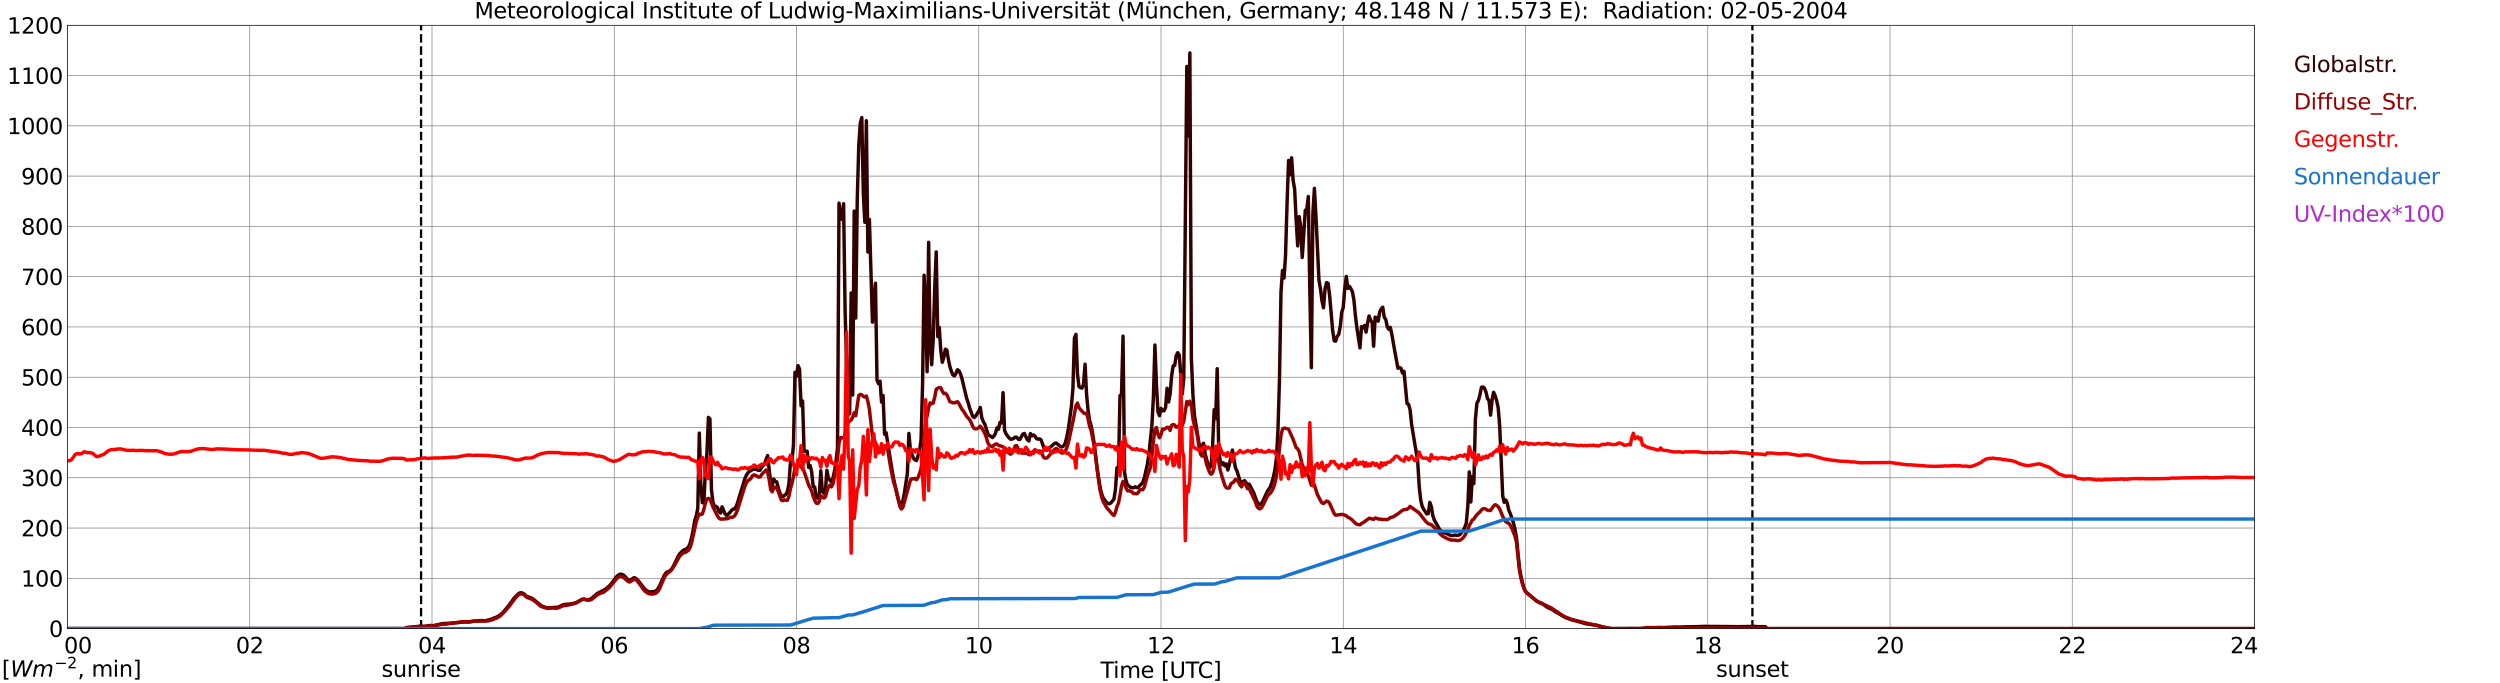 <?xml version="1.0" encoding="utf-8" standalone="no"?>
<!DOCTYPE svg PUBLIC "-//W3C//DTD SVG 1.1//EN"
  "http://www.w3.org/Graphics/SVG/1.1/DTD/svg11.dtd">
<svg xmlns:xlink="http://www.w3.org/1999/xlink" width="1085.4pt" height="296.64pt" viewBox="0 0 1085.4 296.64" xmlns="http://www.w3.org/2000/svg" version="1.1">
 <defs>
  <style type="text/css">*{stroke-linejoin: round; stroke-linecap: butt}</style>
 </defs>
 <g id="figure_1">
  <g id="patch_1">
   <path d="M 0 296.64 
L 1085.4 296.64 
L 1085.4 0 
L 0 0 
z
" style="fill: #ffffff"/>
  </g>
  <g id="axes_1">
   <g id="patch_2">
    <path d="M 29.306 272.909 
L 978.814 272.909 
L 978.814 10.976 
L 29.306 10.976 
z
" style="fill: #ffffff"/>
   </g>
   <g id="patch_3">
    <path d="M 978.814 272.909 
L 978.814 272.909 
L 978.814 10.976 
L 978.814 10.976 
z
" clip-path="url(#pb9adc8155a)" style="fill: #d3d3d3; opacity: 0.25; stroke: #d3d3d3; stroke-linejoin: miter"/>
   </g>
   <g id="matplotlib.axis_1">
    <g id="xtick_1">
     <g id="line2d_1">
      <path d="M 29.306 272.909 
L 29.306 10.976 
" clip-path="url(#pb9adc8155a)" style="fill: none; stroke: #808080; stroke-width: 0.3; stroke-linecap: square"/>
     </g>
     <g id="line2d_2"/>
     <g id="text_1">
      <!--    00 -->
      <g transform="translate(18.733 283.627) scale(0.095 -0.095)">
       <defs>
        <path id="DejaVuSans-20" transform="scale(0.016)"/>
        <path id="DejaVuSans-30" d="M 2034 4250 
Q 1547 4250 1301 3770 
Q 1056 3291 1056 2328 
Q 1056 1369 1301 889 
Q 1547 409 2034 409 
Q 2525 409 2770 889 
Q 3016 1369 3016 2328 
Q 3016 3291 2770 3770 
Q 2525 4250 2034 4250 
z
M 2034 4750 
Q 2819 4750 3233 4129 
Q 3647 3509 3647 2328 
Q 3647 1150 3233 529 
Q 2819 -91 2034 -91 
Q 1250 -91 836 529 
Q 422 1150 422 2328 
Q 422 3509 836 4129 
Q 1250 4750 2034 4750 
z
" transform="scale(0.016)"/>
       </defs>
       <use xlink:href="#DejaVuSans-20"/>
       <use xlink:href="#DejaVuSans-20" transform="translate(31.787 0)"/>
       <use xlink:href="#DejaVuSans-20" transform="translate(63.574 0)"/>
       <use xlink:href="#DejaVuSans-30" transform="translate(95.361 0)"/>
       <use xlink:href="#DejaVuSans-30" transform="translate(158.984 0)"/>
      </g>
     </g>
    </g>
    <g id="xtick_2">
     <g id="line2d_3">
      <path d="M 108.431 272.909 
L 108.431 10.976 
" clip-path="url(#pb9adc8155a)" style="fill: none; stroke: #808080; stroke-width: 0.3; stroke-linecap: square"/>
     </g>
     <g id="line2d_4"/>
     <g id="text_2">
      <!-- 02 -->
      <g transform="translate(102.387 283.627) scale(0.095 -0.095)">
       <defs>
        <path id="DejaVuSans-32" d="M 1228 531 
L 3431 531 
L 3431 0 
L 469 0 
L 469 531 
Q 828 903 1448 1529 
Q 2069 2156 2228 2338 
Q 2531 2678 2651 2914 
Q 2772 3150 2772 3378 
Q 2772 3750 2511 3984 
Q 2250 4219 1831 4219 
Q 1534 4219 1204 4116 
Q 875 4013 500 3803 
L 500 4441 
Q 881 4594 1212 4672 
Q 1544 4750 1819 4750 
Q 2544 4750 2975 4387 
Q 3406 4025 3406 3419 
Q 3406 3131 3298 2873 
Q 3191 2616 2906 2266 
Q 2828 2175 2409 1742 
Q 1991 1309 1228 531 
z
" transform="scale(0.016)"/>
       </defs>
       <use xlink:href="#DejaVuSans-30"/>
       <use xlink:href="#DejaVuSans-32" transform="translate(63.623 0)"/>
      </g>
     </g>
    </g>
    <g id="xtick_3">
     <g id="line2d_5">
      <path d="M 187.557 272.909 
L 187.557 10.976 
" clip-path="url(#pb9adc8155a)" style="fill: none; stroke: #808080; stroke-width: 0.3; stroke-linecap: square"/>
     </g>
     <g id="line2d_6"/>
     <g id="text_3">
      <!-- 04 -->
      <g transform="translate(181.513 283.627) scale(0.095 -0.095)">
       <defs>
        <path id="DejaVuSans-34" d="M 2419 4116 
L 825 1625 
L 2419 1625 
L 2419 4116 
z
M 2253 4666 
L 3047 4666 
L 3047 1625 
L 3713 1625 
L 3713 1100 
L 3047 1100 
L 3047 0 
L 2419 0 
L 2419 1100 
L 313 1100 
L 313 1709 
L 2253 4666 
z
" transform="scale(0.016)"/>
       </defs>
       <use xlink:href="#DejaVuSans-30"/>
       <use xlink:href="#DejaVuSans-34" transform="translate(63.623 0)"/>
      </g>
     </g>
    </g>
    <g id="xtick_4">
     <g id="line2d_7">
      <path d="M 266.683 272.909 
L 266.683 10.976 
" clip-path="url(#pb9adc8155a)" style="fill: none; stroke: #808080; stroke-width: 0.3; stroke-linecap: square"/>
     </g>
     <g id="line2d_8"/>
     <g id="text_4">
      <!-- 06 -->
      <g transform="translate(260.638 283.627) scale(0.095 -0.095)">
       <defs>
        <path id="DejaVuSans-36" d="M 2113 2584 
Q 1688 2584 1439 2293 
Q 1191 2003 1191 1497 
Q 1191 994 1439 701 
Q 1688 409 2113 409 
Q 2538 409 2786 701 
Q 3034 994 3034 1497 
Q 3034 2003 2786 2293 
Q 2538 2584 2113 2584 
z
M 3366 4563 
L 3366 3988 
Q 3128 4100 2886 4159 
Q 2644 4219 2406 4219 
Q 1781 4219 1451 3797 
Q 1122 3375 1075 2522 
Q 1259 2794 1537 2939 
Q 1816 3084 2150 3084 
Q 2853 3084 3261 2657 
Q 3669 2231 3669 1497 
Q 3669 778 3244 343 
Q 2819 -91 2113 -91 
Q 1303 -91 875 529 
Q 447 1150 447 2328 
Q 447 3434 972 4092 
Q 1497 4750 2381 4750 
Q 2619 4750 2861 4703 
Q 3103 4656 3366 4563 
z
" transform="scale(0.016)"/>
       </defs>
       <use xlink:href="#DejaVuSans-30"/>
       <use xlink:href="#DejaVuSans-36" transform="translate(63.623 0)"/>
      </g>
     </g>
    </g>
    <g id="xtick_5">
     <g id="line2d_9">
      <path d="M 345.808 272.909 
L 345.808 10.976 
" clip-path="url(#pb9adc8155a)" style="fill: none; stroke: #808080; stroke-width: 0.3; stroke-linecap: square"/>
     </g>
     <g id="line2d_10"/>
     <g id="text_5">
      <!-- 08 -->
      <g transform="translate(339.764 283.627) scale(0.095 -0.095)">
       <defs>
        <path id="DejaVuSans-38" d="M 2034 2216 
Q 1584 2216 1326 1975 
Q 1069 1734 1069 1313 
Q 1069 891 1326 650 
Q 1584 409 2034 409 
Q 2484 409 2743 651 
Q 3003 894 3003 1313 
Q 3003 1734 2745 1975 
Q 2488 2216 2034 2216 
z
M 1403 2484 
Q 997 2584 770 2862 
Q 544 3141 544 3541 
Q 544 4100 942 4425 
Q 1341 4750 2034 4750 
Q 2731 4750 3128 4425 
Q 3525 4100 3525 3541 
Q 3525 3141 3298 2862 
Q 3072 2584 2669 2484 
Q 3125 2378 3379 2068 
Q 3634 1759 3634 1313 
Q 3634 634 3220 271 
Q 2806 -91 2034 -91 
Q 1263 -91 848 271 
Q 434 634 434 1313 
Q 434 1759 690 2068 
Q 947 2378 1403 2484 
z
M 1172 3481 
Q 1172 3119 1398 2916 
Q 1625 2713 2034 2713 
Q 2441 2713 2670 2916 
Q 2900 3119 2900 3481 
Q 2900 3844 2670 4047 
Q 2441 4250 2034 4250 
Q 1625 4250 1398 4047 
Q 1172 3844 1172 3481 
z
" transform="scale(0.016)"/>
       </defs>
       <use xlink:href="#DejaVuSans-30"/>
       <use xlink:href="#DejaVuSans-38" transform="translate(63.623 0)"/>
      </g>
     </g>
    </g>
    <g id="xtick_6">
     <g id="line2d_11">
      <path d="M 424.934 272.909 
L 424.934 10.976 
" clip-path="url(#pb9adc8155a)" style="fill: none; stroke: #808080; stroke-width: 0.3; stroke-linecap: square"/>
     </g>
     <g id="line2d_12"/>
     <g id="text_6">
      <!-- 10 -->
      <g transform="translate(418.89 283.627) scale(0.095 -0.095)">
       <defs>
        <path id="DejaVuSans-31" d="M 794 531 
L 1825 531 
L 1825 4091 
L 703 3866 
L 703 4441 
L 1819 4666 
L 2450 4666 
L 2450 531 
L 3481 531 
L 3481 0 
L 794 0 
L 794 531 
z
" transform="scale(0.016)"/>
       </defs>
       <use xlink:href="#DejaVuSans-31"/>
       <use xlink:href="#DejaVuSans-30" transform="translate(63.623 0)"/>
      </g>
     </g>
    </g>
    <g id="xtick_7">
     <g id="line2d_13">
      <path d="M 504.06 272.909 
L 504.06 10.976 
" clip-path="url(#pb9adc8155a)" style="fill: none; stroke: #808080; stroke-width: 0.3; stroke-linecap: square"/>
     </g>
     <g id="line2d_14"/>
     <g id="text_7">
      <!-- 12 -->
      <g transform="translate(498.015 283.627) scale(0.095 -0.095)">
       <use xlink:href="#DejaVuSans-31"/>
       <use xlink:href="#DejaVuSans-32" transform="translate(63.623 0)"/>
      </g>
     </g>
    </g>
    <g id="xtick_8">
     <g id="line2d_15">
      <path d="M 583.185 272.909 
L 583.185 10.976 
" clip-path="url(#pb9adc8155a)" style="fill: none; stroke: #808080; stroke-width: 0.3; stroke-linecap: square"/>
     </g>
     <g id="line2d_16"/>
     <g id="text_8">
      <!-- 14 -->
      <g transform="translate(577.141 283.627) scale(0.095 -0.095)">
       <use xlink:href="#DejaVuSans-31"/>
       <use xlink:href="#DejaVuSans-34" transform="translate(63.623 0)"/>
      </g>
     </g>
    </g>
    <g id="xtick_9">
     <g id="line2d_17">
      <path d="M 662.311 272.909 
L 662.311 10.976 
" clip-path="url(#pb9adc8155a)" style="fill: none; stroke: #808080; stroke-width: 0.3; stroke-linecap: square"/>
     </g>
     <g id="line2d_18"/>
     <g id="text_9">
      <!-- 16 -->
      <g transform="translate(656.267 283.627) scale(0.095 -0.095)">
       <use xlink:href="#DejaVuSans-31"/>
       <use xlink:href="#DejaVuSans-36" transform="translate(63.623 0)"/>
      </g>
     </g>
    </g>
    <g id="xtick_10">
     <g id="line2d_19">
      <path d="M 741.437 272.909 
L 741.437 10.976 
" clip-path="url(#pb9adc8155a)" style="fill: none; stroke: #808080; stroke-width: 0.3; stroke-linecap: square"/>
     </g>
     <g id="line2d_20"/>
     <g id="text_10">
      <!-- 18 -->
      <g transform="translate(735.392 283.627) scale(0.095 -0.095)">
       <use xlink:href="#DejaVuSans-31"/>
       <use xlink:href="#DejaVuSans-38" transform="translate(63.623 0)"/>
      </g>
     </g>
    </g>
    <g id="xtick_11">
     <g id="line2d_21">
      <path d="M 820.562 272.909 
L 820.562 10.976 
" clip-path="url(#pb9adc8155a)" style="fill: none; stroke: #808080; stroke-width: 0.3; stroke-linecap: square"/>
     </g>
     <g id="line2d_22"/>
     <g id="text_11">
      <!-- 20 -->
      <g transform="translate(814.518 283.627) scale(0.095 -0.095)">
       <use xlink:href="#DejaVuSans-32"/>
       <use xlink:href="#DejaVuSans-30" transform="translate(63.623 0)"/>
      </g>
     </g>
    </g>
    <g id="xtick_12">
     <g id="line2d_23">
      <path d="M 899.688 272.909 
L 899.688 10.976 
" clip-path="url(#pb9adc8155a)" style="fill: none; stroke: #808080; stroke-width: 0.3; stroke-linecap: square"/>
     </g>
     <g id="line2d_24"/>
     <g id="text_12">
      <!-- 22 -->
      <g transform="translate(893.644 283.627) scale(0.095 -0.095)">
       <use xlink:href="#DejaVuSans-32"/>
       <use xlink:href="#DejaVuSans-32" transform="translate(63.623 0)"/>
      </g>
     </g>
    </g>
    <g id="xtick_13">
     <g id="line2d_25">
      <path d="M 978.814 272.909 
L 978.814 10.976 
" clip-path="url(#pb9adc8155a)" style="fill: none; stroke: #808080; stroke-width: 0.3; stroke-linecap: square"/>
     </g>
     <g id="line2d_26"/>
     <g id="text_13">
      <!-- 24    -->
      <g transform="translate(968.241 283.627) scale(0.095 -0.095)">
       <use xlink:href="#DejaVuSans-32"/>
       <use xlink:href="#DejaVuSans-34" transform="translate(63.623 0)"/>
       <use xlink:href="#DejaVuSans-20" transform="translate(127.246 0)"/>
       <use xlink:href="#DejaVuSans-20" transform="translate(159.033 0)"/>
       <use xlink:href="#DejaVuSans-20" transform="translate(190.82 0)"/>
      </g>
     </g>
    </g>
    <g id="text_14">
     <!-- Time [UTC] -->
     <g transform="translate(477.806 294.322) scale(0.095 -0.095)">
      <defs>
       <path id="DejaVuSans-54" d="M -19 4666 
L 3928 4666 
L 3928 4134 
L 2272 4134 
L 2272 0 
L 1638 0 
L 1638 4134 
L -19 4134 
L -19 4666 
z
" transform="scale(0.016)"/>
       <path id="DejaVuSans-69" d="M 603 3500 
L 1178 3500 
L 1178 0 
L 603 0 
L 603 3500 
z
M 603 4863 
L 1178 4863 
L 1178 4134 
L 603 4134 
L 603 4863 
z
" transform="scale(0.016)"/>
       <path id="DejaVuSans-6d" d="M 3328 2828 
Q 3544 3216 3844 3400 
Q 4144 3584 4550 3584 
Q 5097 3584 5394 3201 
Q 5691 2819 5691 2113 
L 5691 0 
L 5113 0 
L 5113 2094 
Q 5113 2597 4934 2840 
Q 4756 3084 4391 3084 
Q 3944 3084 3684 2787 
Q 3425 2491 3425 1978 
L 3425 0 
L 2847 0 
L 2847 2094 
Q 2847 2600 2669 2842 
Q 2491 3084 2119 3084 
Q 1678 3084 1418 2786 
Q 1159 2488 1159 1978 
L 1159 0 
L 581 0 
L 581 3500 
L 1159 3500 
L 1159 2956 
Q 1356 3278 1631 3431 
Q 1906 3584 2284 3584 
Q 2666 3584 2933 3390 
Q 3200 3197 3328 2828 
z
" transform="scale(0.016)"/>
       <path id="DejaVuSans-65" d="M 3597 1894 
L 3597 1613 
L 953 1613 
Q 991 1019 1311 708 
Q 1631 397 2203 397 
Q 2534 397 2845 478 
Q 3156 559 3463 722 
L 3463 178 
Q 3153 47 2828 -22 
Q 2503 -91 2169 -91 
Q 1331 -91 842 396 
Q 353 884 353 1716 
Q 353 2575 817 3079 
Q 1281 3584 2069 3584 
Q 2775 3584 3186 3129 
Q 3597 2675 3597 1894 
z
M 3022 2063 
Q 3016 2534 2758 2815 
Q 2500 3097 2075 3097 
Q 1594 3097 1305 2825 
Q 1016 2553 972 2059 
L 3022 2063 
z
" transform="scale(0.016)"/>
       <path id="DejaVuSans-5b" d="M 550 4863 
L 1875 4863 
L 1875 4416 
L 1125 4416 
L 1125 -397 
L 1875 -397 
L 1875 -844 
L 550 -844 
L 550 4863 
z
" transform="scale(0.016)"/>
       <path id="DejaVuSans-55" d="M 556 4666 
L 1191 4666 
L 1191 1831 
Q 1191 1081 1462 751 
Q 1734 422 2344 422 
Q 2950 422 3222 751 
Q 3494 1081 3494 1831 
L 3494 4666 
L 4128 4666 
L 4128 1753 
Q 4128 841 3676 375 
Q 3225 -91 2344 -91 
Q 1459 -91 1007 375 
Q 556 841 556 1753 
L 556 4666 
z
" transform="scale(0.016)"/>
       <path id="DejaVuSans-43" d="M 4122 4306 
L 4122 3641 
Q 3803 3938 3442 4084 
Q 3081 4231 2675 4231 
Q 1875 4231 1450 3742 
Q 1025 3253 1025 2328 
Q 1025 1406 1450 917 
Q 1875 428 2675 428 
Q 3081 428 3442 575 
Q 3803 722 4122 1019 
L 4122 359 
Q 3791 134 3420 21 
Q 3050 -91 2638 -91 
Q 1578 -91 968 557 
Q 359 1206 359 2328 
Q 359 3453 968 4101 
Q 1578 4750 2638 4750 
Q 3056 4750 3426 4639 
Q 3797 4528 4122 4306 
z
" transform="scale(0.016)"/>
       <path id="DejaVuSans-5d" d="M 1947 4863 
L 1947 -844 
L 622 -844 
L 622 -397 
L 1369 -397 
L 1369 4416 
L 622 4416 
L 622 4863 
L 1947 4863 
z
" transform="scale(0.016)"/>
      </defs>
      <use xlink:href="#DejaVuSans-54"/>
      <use xlink:href="#DejaVuSans-69" transform="translate(57.959 0)"/>
      <use xlink:href="#DejaVuSans-6d" transform="translate(85.742 0)"/>
      <use xlink:href="#DejaVuSans-65" transform="translate(183.154 0)"/>
      <use xlink:href="#DejaVuSans-20" transform="translate(244.678 0)"/>
      <use xlink:href="#DejaVuSans-5b" transform="translate(276.465 0)"/>
      <use xlink:href="#DejaVuSans-55" transform="translate(315.479 0)"/>
      <use xlink:href="#DejaVuSans-54" transform="translate(388.672 0)"/>
      <use xlink:href="#DejaVuSans-43" transform="translate(443.881 0)"/>
      <use xlink:href="#DejaVuSans-5d" transform="translate(513.705 0)"/>
     </g>
    </g>
   </g>
   <g id="matplotlib.axis_2">
    <g id="ytick_1">
     <g id="line2d_27">
      <path d="M 29.306 272.909 
L 978.814 272.909 
" clip-path="url(#pb9adc8155a)" style="fill: none; stroke: #808080; stroke-width: 0.3; stroke-linecap: square"/>
     </g>
     <g id="line2d_28"/>
     <g id="text_15">
      <!-- 0 -->
      <g transform="translate(21.261 276.518) scale(0.095 -0.095)">
       <use xlink:href="#DejaVuSans-30"/>
      </g>
     </g>
    </g>
    <g id="ytick_2">
     <g id="line2d_29">
      <path d="M 29.306 251.081 
L 978.814 251.081 
" clip-path="url(#pb9adc8155a)" style="fill: none; stroke: #808080; stroke-width: 0.3; stroke-linecap: square"/>
     </g>
     <g id="line2d_30"/>
     <g id="text_16">
      <!-- 100 -->
      <g transform="translate(9.173 254.69) scale(0.095 -0.095)">
       <use xlink:href="#DejaVuSans-31"/>
       <use xlink:href="#DejaVuSans-30" transform="translate(63.623 0)"/>
       <use xlink:href="#DejaVuSans-30" transform="translate(127.246 0)"/>
      </g>
     </g>
    </g>
    <g id="ytick_3">
     <g id="line2d_31">
      <path d="M 29.306 229.253 
L 978.814 229.253 
" clip-path="url(#pb9adc8155a)" style="fill: none; stroke: #808080; stroke-width: 0.3; stroke-linecap: square"/>
     </g>
     <g id="line2d_32"/>
     <g id="text_17">
      <!-- 200 -->
      <g transform="translate(9.173 232.863) scale(0.095 -0.095)">
       <use xlink:href="#DejaVuSans-32"/>
       <use xlink:href="#DejaVuSans-30" transform="translate(63.623 0)"/>
       <use xlink:href="#DejaVuSans-30" transform="translate(127.246 0)"/>
      </g>
     </g>
    </g>
    <g id="ytick_4">
     <g id="line2d_33">
      <path d="M 29.306 207.426 
L 978.814 207.426 
" clip-path="url(#pb9adc8155a)" style="fill: none; stroke: #808080; stroke-width: 0.3; stroke-linecap: square"/>
     </g>
     <g id="line2d_34"/>
     <g id="text_18">
      <!-- 300 -->
      <g transform="translate(9.173 211.035) scale(0.095 -0.095)">
       <defs>
        <path id="DejaVuSans-33" d="M 2597 2516 
Q 3050 2419 3304 2112 
Q 3559 1806 3559 1356 
Q 3559 666 3084 287 
Q 2609 -91 1734 -91 
Q 1441 -91 1130 -33 
Q 819 25 488 141 
L 488 750 
Q 750 597 1062 519 
Q 1375 441 1716 441 
Q 2309 441 2620 675 
Q 2931 909 2931 1356 
Q 2931 1769 2642 2001 
Q 2353 2234 1838 2234 
L 1294 2234 
L 1294 2753 
L 1863 2753 
Q 2328 2753 2575 2939 
Q 2822 3125 2822 3475 
Q 2822 3834 2567 4026 
Q 2313 4219 1838 4219 
Q 1578 4219 1281 4162 
Q 984 4106 628 3988 
L 628 4550 
Q 988 4650 1302 4700 
Q 1616 4750 1894 4750 
Q 2613 4750 3031 4423 
Q 3450 4097 3450 3541 
Q 3450 3153 3228 2886 
Q 3006 2619 2597 2516 
z
" transform="scale(0.016)"/>
       </defs>
       <use xlink:href="#DejaVuSans-33"/>
       <use xlink:href="#DejaVuSans-30" transform="translate(63.623 0)"/>
       <use xlink:href="#DejaVuSans-30" transform="translate(127.246 0)"/>
      </g>
     </g>
    </g>
    <g id="ytick_5">
     <g id="line2d_35">
      <path d="M 29.306 185.598 
L 978.814 185.598 
" clip-path="url(#pb9adc8155a)" style="fill: none; stroke: #808080; stroke-width: 0.3; stroke-linecap: square"/>
     </g>
     <g id="line2d_36"/>
     <g id="text_19">
      <!-- 400 -->
      <g transform="translate(9.173 189.207) scale(0.095 -0.095)">
       <use xlink:href="#DejaVuSans-34"/>
       <use xlink:href="#DejaVuSans-30" transform="translate(63.623 0)"/>
       <use xlink:href="#DejaVuSans-30" transform="translate(127.246 0)"/>
      </g>
     </g>
    </g>
    <g id="ytick_6">
     <g id="line2d_37">
      <path d="M 29.306 163.77 
L 978.814 163.77 
" clip-path="url(#pb9adc8155a)" style="fill: none; stroke: #808080; stroke-width: 0.3; stroke-linecap: square"/>
     </g>
     <g id="line2d_38"/>
     <g id="text_20">
      <!-- 500 -->
      <g transform="translate(9.173 167.379) scale(0.095 -0.095)">
       <defs>
        <path id="DejaVuSans-35" d="M 691 4666 
L 3169 4666 
L 3169 4134 
L 1269 4134 
L 1269 2991 
Q 1406 3038 1543 3061 
Q 1681 3084 1819 3084 
Q 2600 3084 3056 2656 
Q 3513 2228 3513 1497 
Q 3513 744 3044 326 
Q 2575 -91 1722 -91 
Q 1428 -91 1123 -41 
Q 819 9 494 109 
L 494 744 
Q 775 591 1075 516 
Q 1375 441 1709 441 
Q 2250 441 2565 725 
Q 2881 1009 2881 1497 
Q 2881 1984 2565 2268 
Q 2250 2553 1709 2553 
Q 1456 2553 1204 2497 
Q 953 2441 691 2322 
L 691 4666 
z
" transform="scale(0.016)"/>
       </defs>
       <use xlink:href="#DejaVuSans-35"/>
       <use xlink:href="#DejaVuSans-30" transform="translate(63.623 0)"/>
       <use xlink:href="#DejaVuSans-30" transform="translate(127.246 0)"/>
      </g>
     </g>
    </g>
    <g id="ytick_7">
     <g id="line2d_39">
      <path d="M 29.306 141.942 
L 978.814 141.942 
" clip-path="url(#pb9adc8155a)" style="fill: none; stroke: #808080; stroke-width: 0.3; stroke-linecap: square"/>
     </g>
     <g id="line2d_40"/>
     <g id="text_21">
      <!-- 600 -->
      <g transform="translate(9.173 145.551) scale(0.095 -0.095)">
       <use xlink:href="#DejaVuSans-36"/>
       <use xlink:href="#DejaVuSans-30" transform="translate(63.623 0)"/>
       <use xlink:href="#DejaVuSans-30" transform="translate(127.246 0)"/>
      </g>
     </g>
    </g>
    <g id="ytick_8">
     <g id="line2d_41">
      <path d="M 29.306 120.114 
L 978.814 120.114 
" clip-path="url(#pb9adc8155a)" style="fill: none; stroke: #808080; stroke-width: 0.3; stroke-linecap: square"/>
     </g>
     <g id="line2d_42"/>
     <g id="text_22">
      <!-- 700 -->
      <g transform="translate(9.173 123.724) scale(0.095 -0.095)">
       <defs>
        <path id="DejaVuSans-37" d="M 525 4666 
L 3525 4666 
L 3525 4397 
L 1831 0 
L 1172 0 
L 2766 4134 
L 525 4134 
L 525 4666 
z
" transform="scale(0.016)"/>
       </defs>
       <use xlink:href="#DejaVuSans-37"/>
       <use xlink:href="#DejaVuSans-30" transform="translate(63.623 0)"/>
       <use xlink:href="#DejaVuSans-30" transform="translate(127.246 0)"/>
      </g>
     </g>
    </g>
    <g id="ytick_9">
     <g id="line2d_43">
      <path d="M 29.306 98.287 
L 978.814 98.287 
" clip-path="url(#pb9adc8155a)" style="fill: none; stroke: #808080; stroke-width: 0.3; stroke-linecap: square"/>
     </g>
     <g id="line2d_44"/>
     <g id="text_23">
      <!-- 800 -->
      <g transform="translate(9.173 101.896) scale(0.095 -0.095)">
       <use xlink:href="#DejaVuSans-38"/>
       <use xlink:href="#DejaVuSans-30" transform="translate(63.623 0)"/>
       <use xlink:href="#DejaVuSans-30" transform="translate(127.246 0)"/>
      </g>
     </g>
    </g>
    <g id="ytick_10">
     <g id="line2d_45">
      <path d="M 29.306 76.459 
L 978.814 76.459 
" clip-path="url(#pb9adc8155a)" style="fill: none; stroke: #808080; stroke-width: 0.3; stroke-linecap: square"/>
     </g>
     <g id="line2d_46"/>
     <g id="text_24">
      <!-- 900 -->
      <g transform="translate(9.173 80.068) scale(0.095 -0.095)">
       <defs>
        <path id="DejaVuSans-39" d="M 703 97 
L 703 672 
Q 941 559 1184 500 
Q 1428 441 1663 441 
Q 2288 441 2617 861 
Q 2947 1281 2994 2138 
Q 2813 1869 2534 1725 
Q 2256 1581 1919 1581 
Q 1219 1581 811 2004 
Q 403 2428 403 3163 
Q 403 3881 828 4315 
Q 1253 4750 1959 4750 
Q 2769 4750 3195 4129 
Q 3622 3509 3622 2328 
Q 3622 1225 3098 567 
Q 2575 -91 1691 -91 
Q 1453 -91 1209 -44 
Q 966 3 703 97 
z
M 1959 2075 
Q 2384 2075 2632 2365 
Q 2881 2656 2881 3163 
Q 2881 3666 2632 3958 
Q 2384 4250 1959 4250 
Q 1534 4250 1286 3958 
Q 1038 3666 1038 3163 
Q 1038 2656 1286 2365 
Q 1534 2075 1959 2075 
z
" transform="scale(0.016)"/>
       </defs>
       <use xlink:href="#DejaVuSans-39"/>
       <use xlink:href="#DejaVuSans-30" transform="translate(63.623 0)"/>
       <use xlink:href="#DejaVuSans-30" transform="translate(127.246 0)"/>
      </g>
     </g>
    </g>
    <g id="ytick_11">
     <g id="line2d_47">
      <path d="M 29.306 54.631 
L 978.814 54.631 
" clip-path="url(#pb9adc8155a)" style="fill: none; stroke: #808080; stroke-width: 0.3; stroke-linecap: square"/>
     </g>
     <g id="line2d_48"/>
     <g id="text_25">
      <!-- 1000 -->
      <g transform="translate(3.128 58.24) scale(0.095 -0.095)">
       <use xlink:href="#DejaVuSans-31"/>
       <use xlink:href="#DejaVuSans-30" transform="translate(63.623 0)"/>
       <use xlink:href="#DejaVuSans-30" transform="translate(127.246 0)"/>
       <use xlink:href="#DejaVuSans-30" transform="translate(190.869 0)"/>
      </g>
     </g>
    </g>
    <g id="ytick_12">
     <g id="line2d_49">
      <path d="M 29.306 32.803 
L 978.814 32.803 
" clip-path="url(#pb9adc8155a)" style="fill: none; stroke: #808080; stroke-width: 0.3; stroke-linecap: square"/>
     </g>
     <g id="line2d_50"/>
     <g id="text_26">
      <!-- 1100 -->
      <g transform="translate(3.128 36.413) scale(0.095 -0.095)">
       <use xlink:href="#DejaVuSans-31"/>
       <use xlink:href="#DejaVuSans-31" transform="translate(63.623 0)"/>
       <use xlink:href="#DejaVuSans-30" transform="translate(127.246 0)"/>
       <use xlink:href="#DejaVuSans-30" transform="translate(190.869 0)"/>
      </g>
     </g>
    </g>
    <g id="ytick_13">
     <g id="line2d_51">
      <path d="M 29.306 10.976 
L 978.814 10.976 
" clip-path="url(#pb9adc8155a)" style="fill: none; stroke: #808080; stroke-width: 0.3; stroke-linecap: square"/>
     </g>
     <g id="line2d_52"/>
     <g id="text_27">
      <!-- 1200 -->
      <g transform="translate(3.128 14.585) scale(0.095 -0.095)">
       <use xlink:href="#DejaVuSans-31"/>
       <use xlink:href="#DejaVuSans-32" transform="translate(63.623 0)"/>
       <use xlink:href="#DejaVuSans-30" transform="translate(127.246 0)"/>
       <use xlink:href="#DejaVuSans-30" transform="translate(190.869 0)"/>
      </g>
     </g>
    </g>
   </g>
   <g id="line2d_53">
    <path d="M 182.81 272.909 
L 182.81 10.976 
" clip-path="url(#pb9adc8155a)" style="fill: none; stroke-dasharray: 3.7,1.6; stroke-dashoffset: 0; stroke: #000000"/>
   </g>
   <g id="line2d_54">
    <path d="M 760.823 272.909 
L 760.823 10.976 
" clip-path="url(#pb9adc8155a)" style="fill: none; stroke-dasharray: 3.7,1.6; stroke-dashoffset: 0; stroke: #000000"/>
   </g>
   <g id="line2d_55">
    <path d="M 29.306 272.909 
L 175.688 272.909 
L 176.348 272.492 
L 178.985 272.247 
L 182.282 271.879 
L 184.26 272.001 
L 185.579 271.715 
L 186.898 271.551 
L 188.217 271.632 
L 192.173 270.73 
L 194.151 270.65 
L 199.426 270.239 
L 201.404 270.034 
L 203.382 270.076 
L 204.042 269.995 
L 204.701 269.79 
L 206.679 269.584 
L 207.998 269.501 
L 208.657 269.421 
L 210.635 269.501 
L 212.614 269.052 
L 215.91 267.781 
L 217.229 266.921 
L 218.548 265.734 
L 221.186 262.499 
L 223.164 259.714 
L 225.142 257.708 
L 225.801 257.381 
L 226.461 257.381 
L 227.12 257.627 
L 227.779 258.077 
L 228.439 258.732 
L 229.098 259.142 
L 229.757 259.264 
L 231.076 259.838 
L 232.395 260.821 
L 235.033 263.032 
L 237.011 263.77 
L 237.67 263.933 
L 238.989 263.85 
L 240.308 263.728 
L 242.286 263.647 
L 244.264 262.663 
L 244.923 262.458 
L 248.22 262.172 
L 250.198 261.639 
L 252.176 260.493 
L 252.836 260.166 
L 253.495 260.124 
L 254.814 260.41 
L 255.473 260.371 
L 256.133 260.207 
L 256.792 259.838 
L 259.43 257.586 
L 262.726 255.946 
L 264.705 254.226 
L 266.023 252.67 
L 267.342 250.747 
L 268.002 250.051 
L 268.661 249.56 
L 269.32 249.272 
L 269.98 249.354 
L 270.639 249.64 
L 271.298 250.214 
L 272.617 251.729 
L 273.277 252.015 
L 275.255 250.828 
L 275.914 250.992 
L 277.233 252.262 
L 279.87 255.702 
L 281.189 256.726 
L 281.849 256.931 
L 282.508 257.012 
L 283.827 256.848 
L 284.486 256.643 
L 285.145 256.235 
L 285.805 255.375 
L 286.464 254.146 
L 288.442 249.682 
L 289.102 248.78 
L 289.761 248.289 
L 290.42 248.084 
L 291.08 247.593 
L 291.739 246.855 
L 292.399 245.751 
L 294.377 241.614 
L 295.036 240.549 
L 296.355 239.157 
L 297.014 238.746 
L 297.674 238.502 
L 298.333 238.091 
L 298.992 237.356 
L 299.652 235.799 
L 300.311 233.178 
L 300.971 229.943 
L 301.63 225.97 
L 302.289 224.004 
L 302.949 220.647 
L 303.608 188.047 
L 304.267 210.038 
L 304.927 218.272 
L 305.586 218.311 
L 306.246 204.387 
L 306.905 196.935 
L 307.564 181.208 
L 308.224 181.905 
L 308.883 212.538 
L 309.543 218.106 
L 310.202 219.826 
L 310.861 219.867 
L 311.521 220.358 
L 312.18 222.161 
L 312.839 222.736 
L 313.499 220.031 
L 314.818 223.144 
L 315.477 223.759 
L 316.136 223.307 
L 318.114 221.096 
L 318.774 221.055 
L 319.433 220.195 
L 320.093 218.638 
L 323.39 207.827 
L 324.049 206.271 
L 324.708 205.33 
L 325.368 204.634 
L 326.027 204.348 
L 326.686 203.854 
L 327.346 203.691 
L 328.005 203.691 
L 329.324 204.223 
L 329.983 204.143 
L 330.643 202.914 
L 331.961 201.399 
L 332.621 199.391 
L 333.28 197.795 
L 333.94 204.018 
L 334.599 208.975 
L 335.258 210.776 
L 335.918 207.991 
L 336.577 209.015 
L 337.236 209.22 
L 337.896 211.883 
L 338.555 213.889 
L 339.215 215.24 
L 339.874 215.609 
L 341.193 214.668 
L 341.852 213.398 
L 342.512 210.202 
L 343.171 200.825 
L 343.83 200.375 
L 344.49 193.248 
L 345.149 161.633 
L 345.808 163.312 
L 346.468 158.726 
L 347.127 160.282 
L 347.787 176.17 
L 348.446 174.084 
L 349.105 195.992 
L 349.765 195.87 
L 350.424 195.911 
L 351.083 202.914 
L 351.743 202.095 
L 352.402 204.92 
L 353.062 211.267 
L 353.721 211.514 
L 354.38 216.183 
L 355.04 216.264 
L 355.699 214.832 
L 356.359 204.348 
L 357.018 213.356 
L 357.677 214.135 
L 358.337 213.439 
L 358.996 204.184 
L 359.655 207.583 
L 360.974 209.303 
L 361.634 207.622 
L 362.293 204.512 
L 362.952 200.456 
L 363.612 194.477 
L 364.271 88.204 
L 364.93 93.528 
L 365.59 95.29 
L 366.249 88.451 
L 366.909 135.056 
L 368.227 179.488 
L 368.887 179.693 
L 369.546 127.191 
L 370.206 171.504 
L 370.865 91.645 
L 371.524 138.085 
L 372.184 86.773 
L 372.843 63.061 
L 373.502 53.559 
L 374.162 51.06 
L 374.821 84.029 
L 375.481 96.519 
L 376.14 52.413 
L 376.799 109.419 
L 377.459 95.29 
L 378.777 139.888 
L 379.437 130.018 
L 380.096 122.974 
L 380.756 165.032 
L 381.415 166.588 
L 382.074 165.483 
L 382.734 174.575 
L 383.393 171.707 
L 384.053 188.54 
L 384.712 187.883 
L 387.349 204.47 
L 388.009 208.115 
L 389.987 216.632 
L 390.646 218.599 
L 391.306 219.09 
L 391.965 217.656 
L 392.624 214.216 
L 393.943 205.575 
L 394.603 188.171 
L 395.262 195.296 
L 395.921 197.343 
L 396.581 198.983 
L 397.24 199.637 
L 397.899 199.965 
L 399.218 195.748 
L 399.878 191.079 
L 400.537 167.121 
L 401.196 119.492 
L 401.856 133.336 
L 402.515 161.347 
L 403.175 105.2 
L 403.834 149.84 
L 404.493 158.357 
L 405.153 147.587 
L 405.812 125.021 
L 406.471 109.377 
L 407.131 146.153 
L 407.79 142.139 
L 408.45 152.256 
L 409.109 157.292 
L 409.768 155.163 
L 410.428 151.599 
L 411.087 152.009 
L 411.746 156.063 
L 412.406 159.217 
L 413.065 161.264 
L 413.725 162.82 
L 414.384 163.189 
L 415.043 162.083 
L 415.703 160.529 
L 416.362 160.978 
L 417.022 162.371 
L 417.681 164.541 
L 419.659 172.855 
L 420.318 174.78 
L 420.978 177.155 
L 422.297 180.717 
L 422.956 181.291 
L 423.615 180.636 
L 424.934 178.423 
L 425.593 176.908 
L 426.253 181.372 
L 426.912 183.05 
L 427.572 184.199 
L 428.89 188.335 
L 429.55 189.195 
L 430.209 189.4 
L 430.869 189.972 
L 431.528 189.317 
L 432.187 188.171 
L 432.847 185.713 
L 433.506 186.327 
L 434.165 183.38 
L 434.825 183.625 
L 435.484 170.48 
L 436.144 186.901 
L 436.803 188.374 
L 438.122 190.177 
L 438.781 190.71 
L 439.44 190.588 
L 440.1 190.341 
L 440.759 189.767 
L 441.419 189.85 
L 442.078 190.71 
L 442.737 190.832 
L 444.056 188.499 
L 444.716 188.171 
L 446.034 190.915 
L 446.694 191.487 
L 447.353 188.252 
L 448.012 189.276 
L 448.672 188.826 
L 449.331 189.317 
L 449.991 190.424 
L 450.65 190.668 
L 451.309 190.546 
L 451.969 190.954 
L 453.287 194.56 
L 453.947 195.337 
L 454.606 195.42 
L 457.903 192.471 
L 458.563 192.347 
L 460.541 193.945 
L 461.2 193.986 
L 461.859 193.534 
L 462.519 192.225 
L 463.178 189.645 
L 463.838 186.246 
L 465.156 176.539 
L 465.816 168.718 
L 466.475 146.727 
L 467.134 145.171 
L 467.794 162.452 
L 468.453 167.817 
L 469.113 168.349 
L 469.772 168.472 
L 470.431 166.752 
L 471.091 158.112 
L 471.75 171.298 
L 472.409 178.301 
L 473.069 182.642 
L 473.728 184.731 
L 474.388 188.335 
L 475.047 192.594 
L 476.366 203.774 
L 477.685 211.922 
L 478.344 214.544 
L 479.003 216.264 
L 480.322 217.984 
L 480.981 218.599 
L 481.641 218.721 
L 482.3 218.352 
L 483.619 216.755 
L 484.278 212.538 
L 484.938 203.119 
L 485.597 203.527 
L 486.256 171.748 
L 486.916 171.298 
L 487.575 145.948 
L 488.235 205.247 
L 488.894 208.729 
L 489.553 210.654 
L 490.213 210.981 
L 490.872 211.678 
L 492.191 211.8 
L 492.85 211.35 
L 493.51 211.678 
L 494.169 211.678 
L 494.828 210.776 
L 495.488 210.285 
L 496.147 209.383 
L 496.807 207.5 
L 498.125 201.685 
L 498.785 197.304 
L 500.103 184.812 
L 500.763 172.364 
L 501.422 149.798 
L 502.082 166.998 
L 502.741 178.75 
L 503.4 180.47 
L 504.06 177.318 
L 504.719 178.342 
L 505.379 178.342 
L 506.038 176.908 
L 506.697 168.596 
L 507.357 174.533 
L 508.016 171.052 
L 508.675 163.109 
L 509.335 158.848 
L 509.994 158.684 
L 510.654 154.467 
L 511.313 153.116 
L 511.972 154.098 
L 513.291 171.012 
L 513.95 164.335 
L 515.269 28.866 
L 515.929 58.964 
L 516.588 22.968 
L 517.247 155.491 
L 517.907 171.176 
L 518.566 180.267 
L 520.544 192.511 
L 521.204 195.091 
L 521.863 193.412 
L 522.522 192.471 
L 523.182 196.811 
L 524.501 201.89 
L 525.16 203.158 
L 525.819 202.054 
L 526.479 193.085 
L 527.138 177.851 
L 527.797 181.782 
L 528.457 160.077 
L 529.116 195.911 
L 529.776 199.923 
L 530.435 201.726 
L 531.094 200.947 
L 531.754 202.259 
L 532.413 201.399 
L 533.073 204.06 
L 533.732 201.643 
L 535.051 195.42 
L 536.369 203.077 
L 537.029 204.429 
L 538.348 208.729 
L 539.007 209.999 
L 539.666 209.139 
L 540.326 208.687 
L 540.985 209.589 
L 541.644 210.285 
L 542.304 210.163 
L 544.282 213.847 
L 545.601 217.492 
L 546.26 218.558 
L 546.919 219.132 
L 547.579 218.68 
L 548.238 217.656 
L 550.216 213.356 
L 551.535 211.392 
L 552.195 209.508 
L 552.854 207.092 
L 553.513 203.937 
L 554.173 198.983 
L 554.832 186.942 
L 555.491 164.951 
L 556.151 126.824 
L 556.81 117.445 
L 557.47 120.721 
L 558.129 110.934 
L 558.788 88.287 
L 559.448 69.653 
L 560.107 75.92 
L 560.766 68.507 
L 561.426 78.375 
L 562.085 82.184 
L 562.745 95.7 
L 563.404 106.756 
L 564.063 94.061 
L 564.723 98.525 
L 565.382 111.794 
L 566.701 91.276 
L 567.36 90.909 
L 568.02 85.297 
L 568.679 126.947 
L 569.338 159.627 
L 569.998 92.668 
L 570.657 81.776 
L 571.317 93.489 
L 572.635 121.623 
L 573.295 125.39 
L 573.954 130.673 
L 574.613 133.621 
L 575.273 125.512 
L 575.932 122.688 
L 576.592 123.015 
L 577.251 128.093 
L 578.57 143.328 
L 579.229 147.914 
L 579.889 148.119 
L 580.548 146.031 
L 581.207 145.251 
L 581.867 141.853 
L 582.526 135.588 
L 583.185 133.458 
L 583.845 125.227 
L 584.504 120.025 
L 585.164 125.227 
L 585.823 124.284 
L 586.482 125.307 
L 587.142 126.578 
L 587.801 130.181 
L 588.46 137.02 
L 589.12 142.427 
L 590.439 151.027 
L 591.098 141.811 
L 591.757 142.344 
L 592.417 141.281 
L 593.076 144.188 
L 593.736 140.338 
L 594.395 137.184 
L 595.054 138.987 
L 595.714 140.01 
L 596.373 150.289 
L 597.032 137.716 
L 597.692 137.922 
L 598.351 139.436 
L 599.011 135.424 
L 599.67 134.113 
L 600.329 133.375 
L 600.989 137.758 
L 601.648 138.701 
L 602.307 141.936 
L 602.967 142.999 
L 603.626 142.139 
L 604.286 145.212 
L 605.604 152.747 
L 606.923 159.872 
L 607.582 159.544 
L 608.242 159.872 
L 608.901 162.002 
L 609.561 161.223 
L 610.879 175.188 
L 611.539 175.516 
L 612.198 177.89 
L 612.858 184.279 
L 614.176 192.266 
L 615.495 200.129 
L 616.154 211.186 
L 616.814 217.124 
L 617.473 219.867 
L 618.133 221.138 
L 619.451 223.144 
L 620.111 222.939 
L 620.77 218.106 
L 621.429 219.909 
L 622.089 223.962 
L 622.748 225.807 
L 624.726 229.327 
L 625.386 230.31 
L 626.045 230.925 
L 627.364 231.458 
L 628.023 231.622 
L 630.001 232.562 
L 630.661 232.523 
L 631.32 232.359 
L 631.98 232.318 
L 632.639 232.482 
L 633.298 232.359 
L 633.958 231.949 
L 634.617 231.211 
L 635.276 230.27 
L 635.936 228.959 
L 636.595 227.158 
L 637.255 219.95 
L 637.914 204.878 
L 638.573 217.942 
L 639.233 206.803 
L 639.892 209.958 
L 640.552 182.11 
L 641.211 175.066 
L 641.87 173.878 
L 642.53 171.421 
L 643.189 168.144 
L 643.848 168.022 
L 644.508 168.555 
L 645.167 170.275 
L 645.827 173.099 
L 646.486 173.92 
L 647.145 180.226 
L 647.805 173.632 
L 648.464 170.316 
L 649.123 171.831 
L 649.783 173.92 
L 650.442 176.991 
L 651.102 184.895 
L 652.42 215.362 
L 653.08 218.106 
L 653.739 217.082 
L 654.399 218.435 
L 655.058 221.507 
L 655.717 223.021 
L 656.377 224.822 
L 657.036 226.953 
L 657.695 229.616 
L 658.355 233.136 
L 659.674 246.447 
L 660.333 250.254 
L 660.992 252.998 
L 661.652 255.211 
L 662.311 256.767 
L 663.63 257.955 
L 666.267 260.207 
L 666.927 260.821 
L 668.246 261.475 
L 669.564 262.008 
L 670.883 263.032 
L 671.542 263.523 
L 674.18 264.793 
L 675.499 265.775 
L 676.158 266.061 
L 679.455 268.028 
L 680.774 268.519 
L 682.092 269.01 
L 685.389 269.912 
L 688.686 270.855 
L 693.302 271.468 
L 694.621 271.879 
L 695.939 272.287 
L 699.236 272.909 
L 715.062 272.819 
L 717.699 272.575 
L 720.996 272.411 
L 721.655 272.492 
L 727.59 272.206 
L 728.909 272.247 
L 732.205 272.123 
L 733.524 272.123 
L 737.48 272.042 
L 739.459 271.959 
L 740.777 271.959 
L 751.987 272.042 
L 753.965 272.082 
L 759.899 272.001 
L 761.878 271.959 
L 763.196 272.082 
L 766.493 272.082 
L 767.153 272.909 
L 978.154 272.909 
L 978.154 272.909 
" clip-path="url(#pb9adc8155a)" style="fill: none; stroke: #330000; stroke-width: 1.5; stroke-linecap: square"/>
   </g>
   <g id="line2d_56">
    <path d="M 29.306 272.909 
L 175.688 272.909 
L 176.348 272.498 
L 177.666 272.413 
L 180.963 272.121 
L 182.282 271.994 
L 184.92 271.909 
L 186.898 271.658 
L 188.217 271.743 
L 189.535 271.49 
L 191.513 271.071 
L 193.492 270.986 
L 195.47 270.693 
L 200.085 270.062 
L 200.745 269.894 
L 204.701 269.894 
L 206.02 269.685 
L 211.295 269.602 
L 211.954 269.56 
L 213.932 269.015 
L 215.91 268.216 
L 217.229 267.378 
L 219.207 265.404 
L 221.186 263.095 
L 223.823 259.526 
L 225.142 258.225 
L 225.801 257.889 
L 226.461 257.848 
L 227.12 258.016 
L 227.779 258.435 
L 228.439 259.149 
L 229.098 259.526 
L 230.417 259.947 
L 231.736 260.703 
L 233.054 261.709 
L 234.373 262.927 
L 235.033 263.346 
L 237.67 264.145 
L 240.308 263.935 
L 241.626 264.145 
L 242.945 263.682 
L 244.264 263.054 
L 246.242 262.759 
L 247.561 262.508 
L 250.198 261.753 
L 252.836 260.198 
L 253.495 260.157 
L 255.473 260.618 
L 256.133 260.535 
L 256.792 260.284 
L 258.111 259.234 
L 259.43 258.184 
L 260.748 257.555 
L 262.067 257.134 
L 263.386 256.084 
L 264.705 254.91 
L 268.002 250.922 
L 268.661 250.461 
L 269.32 250.208 
L 269.98 250.335 
L 270.639 250.627 
L 271.958 251.762 
L 272.617 252.391 
L 273.277 252.685 
L 273.936 252.349 
L 275.255 251.553 
L 275.914 251.594 
L 276.573 252.098 
L 277.892 253.86 
L 279.211 255.706 
L 279.87 256.547 
L 281.189 257.511 
L 281.849 257.806 
L 283.167 257.933 
L 283.827 257.848 
L 284.486 257.638 
L 285.145 257.26 
L 285.805 256.505 
L 286.464 255.329 
L 288.442 250.712 
L 289.102 249.621 
L 289.761 248.99 
L 291.08 247.942 
L 291.739 247.143 
L 293.058 245.087 
L 295.036 241.518 
L 296.355 240.259 
L 297.014 239.925 
L 297.674 239.798 
L 298.992 238.833 
L 299.652 237.615 
L 300.311 235.516 
L 302.289 226.534 
L 302.949 224.56 
L 303.608 223.133 
L 304.267 223.427 
L 304.927 223.176 
L 305.586 221.118 
L 306.246 218.39 
L 306.905 216.67 
L 307.564 216.375 
L 308.224 216.67 
L 309.543 220.068 
L 310.861 222.755 
L 311.521 224.015 
L 312.18 224.979 
L 312.839 225.401 
L 313.499 225.316 
L 314.158 225.401 
L 314.818 225.191 
L 315.477 225.274 
L 316.136 225.065 
L 316.796 224.728 
L 317.455 224.56 
L 318.114 224.56 
L 318.774 224.141 
L 319.433 223.176 
L 320.093 221.705 
L 323.39 211.086 
L 324.049 209.617 
L 324.708 208.694 
L 325.368 208.275 
L 326.027 207.685 
L 326.686 206.552 
L 327.346 206.175 
L 328.005 206.343 
L 329.324 207.14 
L 329.983 207.098 
L 330.643 206.092 
L 331.302 205.293 
L 331.961 204.789 
L 332.621 204.033 
L 333.28 204.915 
L 333.94 208.275 
L 334.599 212.514 
L 335.258 213.52 
L 335.918 211.968 
L 336.577 211.464 
L 337.236 211.968 
L 337.896 213.437 
L 339.215 217.13 
L 339.874 217.383 
L 340.533 217.006 
L 341.193 217.215 
L 341.852 217.215 
L 342.512 215.452 
L 343.171 212.219 
L 343.83 209.995 
L 344.49 206.93 
L 345.149 203.027 
L 345.808 201.726 
L 346.468 201.641 
L 347.127 201.936 
L 347.787 202.818 
L 348.446 203.027 
L 349.105 204.706 
L 351.083 210.54 
L 352.402 213.227 
L 353.062 215.537 
L 353.721 217.215 
L 354.38 218.431 
L 355.04 218.558 
L 355.699 217.719 
L 356.359 215.325 
L 357.018 215.578 
L 357.677 216.248 
L 358.337 215.746 
L 358.996 213.395 
L 359.655 211.549 
L 360.315 210.625 
L 360.974 211.381 
L 361.634 210.163 
L 362.293 206.93 
L 363.612 199.081 
L 364.271 192.364 
L 364.93 190.014 
L 366.249 190.14 
L 366.909 189.217 
L 367.568 185.524 
L 368.227 183.341 
L 369.546 182.332 
L 370.206 181.158 
L 370.865 179.185 
L 371.524 180.486 
L 372.843 171.669 
L 373.502 171.209 
L 374.162 171.46 
L 374.821 172.132 
L 375.481 172.342 
L 376.14 171.923 
L 376.799 174.274 
L 377.459 177.716 
L 378.777 189.426 
L 379.437 190.435 
L 380.096 192.406 
L 380.756 195.261 
L 381.415 196.101 
L 382.734 195.47 
L 384.053 194.506 
L 384.712 194.211 
L 385.371 195.093 
L 386.69 203.069 
L 388.009 209.49 
L 388.668 211.381 
L 390.646 219.734 
L 391.306 220.994 
L 391.965 220.404 
L 395.262 208.443 
L 395.921 207.853 
L 396.581 207.938 
L 397.24 207.685 
L 397.899 208.275 
L 398.559 207.308 
L 399.218 205.629 
L 399.878 203.488 
L 400.537 199.249 
L 401.856 183.173 
L 402.515 180.612 
L 403.175 176.917 
L 403.834 174.902 
L 404.493 175.28 
L 405.153 175.029 
L 405.812 172.468 
L 406.471 168.985 
L 407.131 168.522 
L 407.79 168.312 
L 408.45 168.354 
L 409.109 169.908 
L 409.768 170.873 
L 410.428 170.746 
L 411.087 171.377 
L 412.406 174.398 
L 413.725 174.861 
L 414.384 174.902 
L 415.703 174.398 
L 416.362 175.28 
L 417.681 177.799 
L 418.34 178.554 
L 419.659 180.737 
L 420.978 182.206 
L 421.637 183.465 
L 422.297 185.061 
L 422.956 186.026 
L 423.615 186.194 
L 424.275 186.069 
L 424.934 185.733 
L 425.593 185.019 
L 426.253 185.858 
L 427.572 188.167 
L 428.231 189.972 
L 428.89 192.281 
L 429.55 193.329 
L 430.869 194.087 
L 431.528 193.246 
L 432.187 192.827 
L 432.847 192.742 
L 433.506 193.329 
L 434.165 193.582 
L 434.825 193.709 
L 435.484 194.001 
L 436.144 194.715 
L 436.803 194.925 
L 438.122 196.771 
L 438.781 197.193 
L 439.44 196.647 
L 440.1 195.261 
L 440.759 193.582 
L 441.419 193.497 
L 442.078 195.051 
L 442.737 196.101 
L 443.397 196.688 
L 444.056 196.771 
L 444.716 196.603 
L 445.375 196.815 
L 446.034 196.815 
L 446.694 197.402 
L 447.353 197.444 
L 449.331 195.261 
L 449.991 195.933 
L 450.65 196.101 
L 451.309 195.765 
L 451.969 196.058 
L 452.628 197.653 
L 453.287 198.745 
L 453.947 198.913 
L 454.606 198.786 
L 457.903 195.093 
L 458.563 194.674 
L 459.222 195.093 
L 460.541 196.437 
L 461.2 196.73 
L 461.859 196.479 
L 462.519 195.892 
L 463.178 194.379 
L 463.838 192.238 
L 465.816 183.088 
L 467.134 176.203 
L 467.794 174.987 
L 468.453 177.043 
L 470.431 179.268 
L 471.091 179.604 
L 471.75 179.353 
L 472.409 181.955 
L 473.069 185.187 
L 473.728 186.993 
L 475.047 193.456 
L 475.706 198.367 
L 477.025 209.03 
L 477.685 213.186 
L 478.344 215.997 
L 479.003 217.844 
L 480.322 220.112 
L 480.981 221.035 
L 481.641 221.705 
L 482.96 223.301 
L 483.619 223.805 
L 484.278 222.463 
L 484.938 219.902 
L 485.597 218.475 
L 486.256 215.074 
L 486.916 210.959 
L 487.575 208.988 
L 488.235 210.246 
L 488.894 211.883 
L 489.553 213.101 
L 490.213 213.101 
L 490.872 213.269 
L 491.532 213.688 
L 492.191 214.319 
L 492.85 214.234 
L 493.51 214.402 
L 494.169 213.9 
L 494.828 212.723 
L 495.488 212.514 
L 496.147 212.64 
L 496.807 211.505 
L 498.125 206.679 
L 499.444 202.986 
L 500.103 197.738 
L 500.763 191.483 
L 501.422 186.447 
L 502.082 185.606 
L 502.741 188.586 
L 503.4 190.055 
L 504.06 188.63 
L 504.719 186.362 
L 505.379 186.403 
L 506.697 185.524 
L 507.357 185.565 
L 508.016 186.866 
L 508.675 184.642 
L 509.335 184.306 
L 509.994 184.515 
L 510.654 185.48 
L 511.313 185.355 
L 511.972 184.766 
L 512.632 183.341 
L 513.291 184.642 
L 513.95 182.878 
L 515.269 174.356 
L 515.929 175.701 
L 516.588 174.188 
L 517.247 175.952 
L 517.907 181.787 
L 518.566 184.766 
L 519.226 186.571 
L 519.885 189.385 
L 520.544 193.875 
L 521.204 197.108 
L 521.863 198.031 
L 522.522 196.52 
L 523.182 198.662 
L 523.841 201.558 
L 525.16 205.125 
L 525.819 205.88 
L 526.479 205.293 
L 527.138 202.482 
L 527.797 198.284 
L 528.457 196.898 
L 529.776 204.119 
L 530.435 206.511 
L 531.754 210.708 
L 532.413 211.8 
L 533.073 211.968 
L 533.732 211.8 
L 534.391 210.08 
L 535.71 209.154 
L 536.369 208.107 
L 537.029 208.567 
L 537.688 209.239 
L 538.348 210.54 
L 539.007 211.381 
L 539.666 210.163 
L 540.326 209.449 
L 540.985 210.667 
L 541.644 212.177 
L 542.304 212.051 
L 544.941 217.634 
L 545.601 219.608 
L 546.26 220.572 
L 546.919 220.95 
L 547.579 220.614 
L 548.238 219.566 
L 550.216 215.493 
L 550.876 214.696 
L 551.535 214.109 
L 552.195 213.142 
L 552.854 211.841 
L 553.513 209.827 
L 554.173 206.847 
L 554.832 202.06 
L 555.491 194.632 
L 556.151 189.049 
L 556.81 186.279 
L 557.47 185.858 
L 558.788 186.111 
L 559.448 186.32 
L 561.426 190.769 
L 562.745 194.379 
L 563.404 194.842 
L 564.063 196.101 
L 565.382 201.809 
L 566.042 203.152 
L 568.02 206.469 
L 569.338 210.667 
L 569.998 209.534 
L 570.657 210.625 
L 571.976 214.738 
L 573.295 217.298 
L 573.954 218.348 
L 574.613 218.599 
L 575.932 217.551 
L 576.592 217.719 
L 577.251 218.516 
L 579.229 222.965 
L 579.889 223.678 
L 582.526 223.342 
L 583.185 223.427 
L 584.504 223.932 
L 585.164 224.56 
L 585.823 224.855 
L 587.142 225.778 
L 588.46 227.206 
L 589.12 227.583 
L 589.779 227.793 
L 590.439 227.834 
L 591.098 227.289 
L 591.757 226.953 
L 594.395 225.023 
L 595.054 225.106 
L 595.714 225.359 
L 596.373 225.484 
L 597.032 224.896 
L 597.692 225.023 
L 598.351 225.359 
L 599.011 225.316 
L 599.67 225.484 
L 601.648 225.569 
L 602.307 225.525 
L 602.967 225.233 
L 603.626 224.728 
L 604.945 224.351 
L 607.582 222.631 
L 608.242 222 
L 609.561 221.245 
L 610.879 221.118 
L 611.539 220.658 
L 612.198 219.859 
L 614.836 221.749 
L 616.154 222.714 
L 617.473 224.434 
L 618.792 226.114 
L 619.451 226.828 
L 620.111 227.374 
L 621.429 227.793 
L 622.748 229.094 
L 625.386 231.949 
L 626.705 232.999 
L 628.683 234.005 
L 630.001 234.468 
L 631.98 234.509 
L 632.639 234.719 
L 633.298 234.677 
L 633.958 234.468 
L 634.617 234.047 
L 635.276 233.418 
L 635.936 232.578 
L 637.255 230.185 
L 637.914 228.003 
L 638.573 227.038 
L 639.233 225.693 
L 639.892 225.401 
L 640.552 224.268 
L 641.87 222.797 
L 642.53 222.251 
L 643.189 221.413 
L 643.848 220.867 
L 644.508 220.782 
L 645.167 221.077 
L 645.827 221.496 
L 646.486 221.664 
L 647.145 221.581 
L 648.464 219.691 
L 649.123 219.145 
L 649.783 219.357 
L 650.442 219.985 
L 651.102 220.95 
L 652.42 224.224 
L 653.739 226.534 
L 655.058 227.206 
L 655.717 228.088 
L 656.377 229.345 
L 657.695 232.704 
L 658.355 235.182 
L 659.674 247.397 
L 660.333 250.963 
L 660.992 253.567 
L 661.652 255.538 
L 662.311 256.841 
L 662.97 257.555 
L 666.267 260.157 
L 666.927 260.786 
L 668.246 261.626 
L 670.883 262.676 
L 672.202 263.346 
L 673.521 263.935 
L 678.796 267.502 
L 681.433 268.593 
L 682.752 269.056 
L 690.664 270.986 
L 693.961 271.7 
L 697.918 272.623 
L 699.896 272.909 
L 712.424 272.909 
L 715.062 272.455 
L 720.996 272.498 
L 722.315 272.581 
L 763.856 272.667 
L 764.515 272.708 
L 765.174 272.623 
L 765.834 272.749 
L 766.493 272.667 
L 767.153 272.909 
L 978.154 272.909 
L 978.154 272.909 
" clip-path="url(#pb9adc8155a)" style="fill: none; stroke: #990000; stroke-width: 1.5; stroke-linecap: square"/>
   </g>
   <g id="line2d_57">
    <path d="M 29.306 200.046 
L 29.965 200.032 
L 30.625 199.832 
L 31.284 199.297 
L 32.603 197.376 
L 33.262 196.985 
L 33.921 196.95 
L 34.581 197.123 
L 35.24 197.011 
L 36.559 196.143 
L 37.218 196.289 
L 37.878 196.584 
L 38.537 196.492 
L 39.197 196.518 
L 39.856 196.723 
L 40.515 197.055 
L 41.834 198.197 
L 42.493 198.24 
L 45.131 197.208 
L 47.109 195.612 
L 48.428 195.2 
L 49.747 195.136 
L 50.406 195.11 
L 51.065 194.901 
L 52.384 194.899 
L 55.022 195.499 
L 56.34 195.549 
L 57.659 195.486 
L 58.978 195.617 
L 61.615 195.534 
L 62.934 195.652 
L 68.209 195.702 
L 70.187 196.278 
L 71.506 196.881 
L 73.484 197.201 
L 74.803 197.177 
L 75.462 197.105 
L 78.1 196.197 
L 79.419 196.021 
L 81.397 196.079 
L 82.716 195.977 
L 84.694 195.281 
L 86.013 194.883 
L 87.331 194.783 
L 87.991 194.722 
L 91.947 195.169 
L 94.584 194.857 
L 96.563 194.968 
L 97.881 194.975 
L 103.156 195.274 
L 108.431 195.355 
L 109.75 195.44 
L 113.047 195.484 
L 113.707 195.547 
L 114.366 195.462 
L 118.982 196.117 
L 120.96 196.324 
L 122.938 196.806 
L 123.597 196.769 
L 124.257 196.848 
L 125.575 197.252 
L 126.894 197.241 
L 128.872 196.793 
L 129.532 196.8 
L 130.85 196.501 
L 132.829 196.693 
L 134.147 196.933 
L 135.466 197.49 
L 138.763 198.838 
L 139.422 198.985 
L 140.741 198.921 
L 142.06 198.67 
L 144.038 198.319 
L 146.676 198.511 
L 147.994 198.732 
L 151.291 199.495 
L 153.269 199.694 
L 156.566 199.945 
L 159.863 200.087 
L 160.523 200.227 
L 165.138 200.273 
L 166.457 199.934 
L 167.776 199.476 
L 169.094 199.105 
L 170.413 198.952 
L 174.37 198.989 
L 175.688 199.194 
L 176.348 199.703 
L 179.645 199.572 
L 180.304 199.509 
L 180.963 199.275 
L 184.26 198.786 
L 185.579 199.002 
L 188.876 198.83 
L 191.513 198.806 
L 196.788 198.463 
L 198.107 198.465 
L 202.723 197.61 
L 204.042 197.566 
L 205.36 197.736 
L 206.679 197.645 
L 207.998 197.679 
L 209.317 197.712 
L 211.954 197.758 
L 213.273 197.961 
L 215.251 198.055 
L 217.229 198.33 
L 219.867 198.635 
L 221.186 198.954 
L 223.823 199.635 
L 225.142 199.718 
L 226.461 199.323 
L 227.779 198.963 
L 228.439 198.852 
L 229.757 198.921 
L 230.417 198.856 
L 231.736 198.456 
L 233.054 197.723 
L 235.033 196.968 
L 237.67 196.464 
L 239.648 196.479 
L 240.308 196.435 
L 240.967 196.507 
L 242.286 196.459 
L 243.604 196.741 
L 244.264 196.715 
L 244.923 196.909 
L 246.242 196.824 
L 247.561 196.933 
L 250.198 196.992 
L 251.517 197.175 
L 252.836 197.025 
L 253.495 197.123 
L 254.155 196.937 
L 256.792 197.321 
L 257.451 197.507 
L 258.111 197.548 
L 258.77 197.926 
L 259.43 198 
L 260.089 197.954 
L 262.067 198.384 
L 263.386 199.098 
L 264.045 199.522 
L 266.023 200.238 
L 266.683 200.279 
L 268.661 199.723 
L 269.98 198.924 
L 272.617 197.343 
L 273.277 197.23 
L 274.595 197.509 
L 275.255 197.372 
L 275.914 197.448 
L 277.233 196.645 
L 277.892 196.651 
L 278.552 196.256 
L 279.87 196.023 
L 280.53 196.143 
L 281.189 195.988 
L 281.849 195.951 
L 282.508 196.049 
L 283.167 196.005 
L 287.124 196.695 
L 287.783 196.974 
L 288.442 197.123 
L 289.102 197.029 
L 289.761 197.06 
L 290.42 196.966 
L 291.08 197.018 
L 291.739 197.252 
L 293.058 197.455 
L 294.377 198.142 
L 295.036 198.369 
L 295.696 198.465 
L 297.014 198.47 
L 298.333 198.616 
L 298.992 198.511 
L 300.311 199.723 
L 300.971 199.757 
L 301.63 200.222 
L 302.289 200.198 
L 302.949 200.351 
L 303.608 207.858 
L 304.267 199.967 
L 304.927 198.57 
L 305.586 199.932 
L 306.246 206.718 
L 306.905 206.535 
L 307.564 207.812 
L 308.224 198.45 
L 308.883 198.485 
L 310.202 201.327 
L 310.861 201.798 
L 311.521 200.696 
L 312.18 202.008 
L 312.839 202.351 
L 313.499 203.564 
L 314.818 203.051 
L 315.477 203.143 
L 316.136 203.481 
L 316.796 203.444 
L 318.114 203.75 
L 319.433 203.601 
L 320.093 203.975 
L 320.752 203.975 
L 321.411 203.296 
L 322.071 203.132 
L 322.73 203.342 
L 323.39 202.957 
L 324.049 203.178 
L 324.708 203.619 
L 325.368 203.064 
L 326.686 202.674 
L 327.346 201.894 
L 328.665 202.735 
L 329.324 202.619 
L 329.983 201.977 
L 330.643 201.576 
L 331.302 201.552 
L 331.961 201.189 
L 332.621 201.68 
L 333.28 200.273 
L 333.94 199.14 
L 334.599 199.26 
L 335.258 200.589 
L 335.918 200.919 
L 336.577 199.899 
L 337.236 199.624 
L 337.896 198.666 
L 338.555 198.878 
L 339.215 198.537 
L 339.874 198.426 
L 340.533 199.502 
L 341.193 199.456 
L 341.852 199.797 
L 342.512 199.428 
L 343.171 197.586 
L 343.83 198.546 
L 344.49 201.624 
L 345.149 203.627 
L 345.808 206.125 
L 346.468 199.587 
L 347.127 200.38 
L 347.787 193.484 
L 348.446 203.94 
L 349.105 197.723 
L 349.765 200.412 
L 350.424 198.354 
L 351.083 198.563 
L 351.743 199.434 
L 352.402 198.742 
L 353.062 198.828 
L 353.721 199.207 
L 354.38 198.897 
L 355.04 199.55 
L 355.699 200.006 
L 356.359 202.813 
L 357.018 198.601 
L 357.677 199.869 
L 358.337 199.864 
L 358.996 202.436 
L 359.655 199.192 
L 360.315 197.806 
L 360.974 200.77 
L 361.634 201.165 
L 362.952 201.2 
L 363.612 202.558 
L 364.271 216.502 
L 364.93 201.349 
L 365.59 197.732 
L 366.249 203.689 
L 366.909 186.102 
L 367.568 144.201 
L 368.227 197.435 
L 368.887 200.51 
L 369.546 240.152 
L 370.206 195.335 
L 370.865 225.069 
L 372.184 212.415 
L 372.843 210.826 
L 373.502 202.796 
L 374.162 199.736 
L 374.821 189.457 
L 375.481 196.92 
L 376.14 214.882 
L 376.799 186.58 
L 377.459 200.399 
L 378.118 194.165 
L 379.437 188.383 
L 380.096 198.374 
L 380.756 193.211 
L 381.415 196.636 
L 382.074 196.326 
L 382.734 192.626 
L 383.393 197.166 
L 384.053 193.475 
L 384.712 194.589 
L 385.371 192.397 
L 386.031 193.853 
L 386.69 194.143 
L 387.349 193.892 
L 388.009 192.434 
L 388.668 191.858 
L 389.328 191.976 
L 389.987 191.915 
L 390.646 193.358 
L 391.306 192.814 
L 391.965 193.061 
L 392.624 194.041 
L 393.284 195.704 
L 393.943 195.724 
L 394.603 200.307 
L 395.262 194.768 
L 395.921 195.591 
L 396.581 195.339 
L 397.24 196.272 
L 397.899 195.152 
L 398.559 195.484 
L 399.218 196.59 
L 399.878 196.697 
L 401.196 216.977 
L 401.856 173.54 
L 402.515 191.007 
L 403.175 212.959 
L 403.834 186.377 
L 404.493 198.24 
L 405.153 203.195 
L 405.812 201.958 
L 406.471 203.975 
L 407.131 194.602 
L 407.79 198.635 
L 408.45 196.987 
L 409.768 198.369 
L 410.428 198.393 
L 411.087 196.59 
L 411.746 197.081 
L 412.406 198.419 
L 413.065 199.05 
L 413.725 198.561 
L 414.384 198.572 
L 415.043 197.647 
L 415.703 198.029 
L 416.362 197.193 
L 417.022 196.547 
L 417.681 196.477 
L 419 197.149 
L 419.659 196.324 
L 420.318 196.429 
L 420.978 195.198 
L 421.637 196.182 
L 422.297 195.206 
L 422.956 196.826 
L 423.615 196.693 
L 424.275 196.121 
L 424.934 196.195 
L 425.593 196.756 
L 426.253 196.073 
L 426.912 196.479 
L 427.572 195.708 
L 428.231 196.274 
L 428.89 194.576 
L 429.55 196.055 
L 430.209 195.87 
L 430.869 196.023 
L 432.187 195.021 
L 432.847 196.204 
L 433.506 195.326 
L 434.165 197.671 
L 434.825 195.859 
L 435.484 204.099 
L 436.144 194.381 
L 436.803 195.874 
L 437.462 196.501 
L 438.122 194.61 
L 438.781 195.307 
L 439.44 196.416 
L 440.1 195.25 
L 440.759 195.811 
L 441.419 195.785 
L 442.078 196.64 
L 442.737 196.514 
L 443.397 195.193 
L 444.056 195.721 
L 444.716 195.562 
L 445.375 194.17 
L 446.034 195.027 
L 447.353 197.258 
L 448.012 196.352 
L 448.672 196.854 
L 449.331 195.881 
L 449.991 195.538 
L 451.309 196.699 
L 452.628 196.228 
L 453.287 195.049 
L 453.947 194.17 
L 454.606 195.099 
L 455.266 194.37 
L 455.925 195.7 
L 456.584 196.719 
L 457.903 196.151 
L 459.222 195.944 
L 460.541 195.407 
L 461.2 195.717 
L 461.859 196.52 
L 462.519 196.202 
L 463.178 196.859 
L 463.838 196.712 
L 465.156 198.319 
L 465.816 198.806 
L 466.475 198.544 
L 467.134 203.191 
L 467.794 192.786 
L 468.453 197.289 
L 469.113 198.005 
L 469.772 197.341 
L 470.431 198.481 
L 471.091 197.95 
L 471.75 194.503 
L 472.409 194.661 
L 473.069 195.051 
L 473.728 196.503 
L 474.388 196.075 
L 475.047 194.209 
L 475.706 193.229 
L 476.366 192.936 
L 479.003 192.947 
L 479.663 193.01 
L 480.322 193.77 
L 480.981 193.646 
L 481.641 193.174 
L 482.3 193.991 
L 482.96 193.86 
L 483.619 193.89 
L 484.278 195.259 
L 484.938 193.87 
L 485.597 196.162 
L 486.256 206.566 
L 486.916 191.987 
L 487.575 203.734 
L 488.235 189.505 
L 488.894 192.943 
L 489.553 193.622 
L 490.213 193.868 
L 491.532 195.064 
L 492.191 194.905 
L 492.85 195.2 
L 493.51 194.761 
L 494.169 195.217 
L 494.828 195.488 
L 495.488 195.278 
L 497.466 196.09 
L 498.125 196.579 
L 500.763 200.015 
L 501.422 204.66 
L 502.082 193.392 
L 502.741 196.217 
L 503.4 198.007 
L 504.06 199.268 
L 504.719 198.118 
L 505.379 198.583 
L 506.038 198.094 
L 506.697 201.416 
L 507.357 199.183 
L 508.016 198.854 
L 508.675 197.06 
L 509.335 202.165 
L 509.994 201.851 
L 510.654 197.243 
L 511.313 198.806 
L 511.972 202.82 
L 512.632 162.543 
L 513.291 195.453 
L 513.95 198.297 
L 514.61 234.743 
L 515.269 211.252 
L 515.929 213.498 
L 516.588 207.591 
L 517.247 185.506 
L 517.907 193.96 
L 518.566 194.3 
L 519.226 194.835 
L 520.544 195.422 
L 521.204 194.973 
L 521.863 195.708 
L 522.522 194.067 
L 523.182 193.646 
L 523.841 194.722 
L 524.501 194.091 
L 525.819 195.093 
L 526.479 198.539 
L 527.138 203.071 
L 527.797 193.788 
L 528.457 197.959 
L 529.116 192.613 
L 529.776 194.58 
L 531.094 197.402 
L 531.754 197.001 
L 532.413 198.131 
L 533.073 196.448 
L 533.732 197.738 
L 534.391 197.145 
L 535.051 200.362 
L 535.71 197.972 
L 536.369 196.987 
L 537.029 196.937 
L 537.688 196.446 
L 538.348 195.547 
L 539.007 196.147 
L 539.666 196.59 
L 540.985 196.045 
L 541.644 195.606 
L 542.304 195.892 
L 542.963 195.855 
L 543.623 196.662 
L 544.282 195.615 
L 544.941 196.206 
L 545.601 195.158 
L 546.26 195.783 
L 546.919 196.029 
L 547.579 195.56 
L 548.238 196.162 
L 548.898 196.306 
L 549.557 196.254 
L 550.216 196.069 
L 550.876 195.484 
L 551.535 196.025 
L 552.854 195.933 
L 554.173 197.284 
L 554.832 199.626 
L 555.491 199.843 
L 556.151 208.028 
L 556.81 198.072 
L 557.47 200.722 
L 558.129 205.834 
L 558.788 205.302 
L 559.448 207.886 
L 560.107 201.726 
L 560.766 205.09 
L 561.426 202.414 
L 562.085 203.018 
L 562.745 200.576 
L 563.404 202.674 
L 564.063 202.763 
L 564.723 200.849 
L 565.382 207.02 
L 566.042 205.149 
L 566.701 206.413 
L 567.36 202.97 
L 568.02 204.797 
L 568.679 183.48 
L 569.338 202.401 
L 569.998 210.929 
L 570.657 203.125 
L 571.317 201.899 
L 571.976 201.209 
L 572.635 203.267 
L 573.295 202.512 
L 573.954 200.668 
L 574.613 203.881 
L 575.273 204.385 
L 575.932 202.01 
L 576.592 202.37 
L 577.251 201.637 
L 577.91 200.288 
L 578.57 200.559 
L 579.229 200.364 
L 579.889 201.626 
L 580.548 201.825 
L 581.207 203.263 
L 581.867 202.285 
L 582.526 201.552 
L 583.185 202.372 
L 583.845 202.495 
L 584.504 203.486 
L 585.164 201.198 
L 585.823 202.643 
L 586.482 201.294 
L 587.142 201.807 
L 587.801 200.129 
L 588.46 199.471 
L 589.12 201.718 
L 589.779 201.626 
L 590.439 200.689 
L 591.098 201.408 
L 591.757 200.587 
L 592.417 202.471 
L 593.076 200.884 
L 593.736 202.368 
L 594.395 201.419 
L 595.054 202.2 
L 595.714 200.934 
L 596.373 201.039 
L 597.032 202.067 
L 597.692 201.268 
L 598.351 202.41 
L 599.011 203.093 
L 599.67 200.892 
L 600.329 202.187 
L 600.989 201.043 
L 601.648 201.711 
L 602.307 200.72 
L 603.626 200.561 
L 604.286 199.712 
L 604.945 199.397 
L 605.604 198.332 
L 606.264 198.018 
L 606.923 198.186 
L 608.242 199.583 
L 608.901 199.814 
L 609.561 200.251 
L 610.22 198.352 
L 610.879 198.745 
L 611.539 199.668 
L 612.198 199.039 
L 612.858 198.059 
L 614.176 199.919 
L 614.836 200.083 
L 615.495 198.454 
L 616.154 196.261 
L 616.814 197.915 
L 617.473 198.773 
L 618.133 198.928 
L 619.451 198.858 
L 620.111 199.382 
L 620.77 200.083 
L 621.429 197.372 
L 622.089 198.887 
L 622.748 198.9 
L 623.408 198.642 
L 624.067 199.319 
L 624.726 198.823 
L 625.386 198.884 
L 626.045 198.605 
L 626.705 198.921 
L 627.364 198.849 
L 628.683 199.114 
L 629.342 199.404 
L 630.001 198.771 
L 630.661 198.544 
L 631.98 199.028 
L 632.639 198.068 
L 633.298 198.088 
L 633.958 197.725 
L 635.276 198.14 
L 635.936 197.343 
L 636.595 197.758 
L 637.255 199.53 
L 637.914 193.929 
L 638.573 196.047 
L 639.233 198.577 
L 639.892 196.461 
L 640.552 201.883 
L 641.211 199.987 
L 641.87 197.479 
L 642.53 199.537 
L 643.189 199.48 
L 643.848 198.358 
L 644.508 198.952 
L 645.167 197.948 
L 645.827 198.74 
L 646.486 197.821 
L 647.145 197.193 
L 647.805 197.677 
L 648.464 196.357 
L 649.123 196.173 
L 649.783 195.313 
L 650.442 195.835 
L 651.102 193.788 
L 651.761 196.095 
L 652.42 193.048 
L 653.08 195.573 
L 653.739 197.134 
L 654.399 194.285 
L 655.058 195.577 
L 656.377 194.914 
L 657.036 195.881 
L 658.355 194.244 
L 659.674 191.854 
L 660.333 192.144 
L 660.992 192.794 
L 661.652 192.183 
L 662.97 192.334 
L 663.63 192.969 
L 664.289 192.532 
L 664.949 192.705 
L 665.608 192.703 
L 666.267 192.904 
L 667.586 192.576 
L 668.246 192.467 
L 669.564 192.871 
L 670.224 192.661 
L 670.883 192.615 
L 671.542 192.384 
L 672.861 192.679 
L 673.521 192.965 
L 674.839 193.074 
L 675.499 192.755 
L 676.817 193.126 
L 677.477 193.1 
L 679.455 192.661 
L 680.114 193.078 
L 683.411 193.207 
L 685.389 193.515 
L 686.049 193.327 
L 686.708 193.342 
L 687.368 193.532 
L 688.027 193.377 
L 689.346 193.528 
L 690.005 193.312 
L 690.664 193.41 
L 691.983 193.281 
L 692.643 193.523 
L 693.302 193.454 
L 693.961 193.659 
L 695.939 192.851 
L 696.599 192.978 
L 697.258 192.947 
L 697.918 192.598 
L 698.577 192.753 
L 699.236 192.786 
L 699.896 193.048 
L 701.874 192.906 
L 702.533 192.399 
L 703.193 192.347 
L 703.852 192.526 
L 704.511 192.864 
L 705.171 193.331 
L 706.49 193.152 
L 707.149 192.877 
L 707.808 193.168 
L 708.468 189.963 
L 709.127 188.119 
L 709.786 190.481 
L 710.446 189.859 
L 711.105 189.664 
L 711.765 190.681 
L 712.424 190.151 
L 713.083 193.216 
L 713.743 193.216 
L 714.402 193.801 
L 715.721 194.329 
L 716.38 194.442 
L 717.04 194.726 
L 717.699 194.739 
L 719.018 195.233 
L 719.677 195.363 
L 720.337 195.368 
L 720.996 194.469 
L 721.655 195.281 
L 722.315 195.505 
L 723.633 195.601 
L 724.952 195.876 
L 726.271 196.127 
L 726.93 196.234 
L 729.568 196.149 
L 730.227 196.431 
L 731.546 196.2 
L 732.865 196.173 
L 734.843 196.162 
L 736.821 196.16 
L 739.459 196.481 
L 740.118 196.444 
L 740.777 196.584 
L 742.096 196.411 
L 744.074 196.523 
L 744.734 196.374 
L 746.712 196.475 
L 747.371 196.579 
L 748.031 196.457 
L 748.69 196.481 
L 749.349 196.346 
L 750.009 196.44 
L 751.327 196.243 
L 754.624 196.357 
L 755.284 196.529 
L 757.921 196.638 
L 760.559 197.057 
L 762.537 197.068 
L 764.515 197.173 
L 765.174 197.201 
L 766.493 197.461 
L 767.153 196.695 
L 769.131 196.699 
L 771.768 196.972 
L 773.087 197.033 
L 775.065 196.876 
L 775.725 196.878 
L 781 197.738 
L 782.978 197.553 
L 784.296 197.49 
L 785.615 197.572 
L 790.231 198.777 
L 791.55 199.172 
L 792.209 199.33 
L 792.868 199.338 
L 794.847 199.725 
L 798.803 200.214 
L 802.759 200.377 
L 803.419 200.541 
L 805.397 200.591 
L 807.375 200.897 
L 818.584 200.825 
L 820.562 200.792 
L 824.519 201.333 
L 825.837 201.53 
L 827.816 201.766 
L 828.475 201.842 
L 829.134 201.763 
L 831.112 201.936 
L 835.728 202.259 
L 836.388 202.368 
L 839.684 202.449 
L 841.003 202.44 
L 843.641 202.342 
L 844.3 202.268 
L 845.619 202.313 
L 846.938 202.211 
L 847.597 202.287 
L 848.256 202.124 
L 849.575 202.231 
L 850.894 202.185 
L 851.553 202.353 
L 854.191 202.405 
L 854.85 202.578 
L 856.169 202.423 
L 858.147 201.702 
L 860.125 200.727 
L 860.785 200.192 
L 862.103 199.389 
L 863.422 199.031 
L 864.741 198.976 
L 865.4 198.887 
L 866.06 199.074 
L 868.697 199.268 
L 869.357 199.469 
L 873.313 199.967 
L 875.291 200.569 
L 876.61 201.253 
L 878.588 201.868 
L 880.566 202.196 
L 885.182 201.379 
L 885.841 201.491 
L 889.138 202.704 
L 889.797 202.938 
L 891.775 204.3 
L 893.754 205.738 
L 897.051 206.827 
L 897.71 206.681 
L 899.688 206.714 
L 900.347 206.974 
L 901.007 207.046 
L 901.666 207.537 
L 902.326 207.836 
L 902.985 207.764 
L 904.304 208.026 
L 904.963 208.035 
L 905.622 207.914 
L 907.601 207.941 
L 910.238 208.395 
L 911.557 208.264 
L 912.216 208.417 
L 914.194 208.161 
L 914.854 208.242 
L 918.151 208.054 
L 918.81 208.117 
L 921.448 207.89 
L 922.107 208.161 
L 922.766 207.938 
L 923.426 208.089 
L 925.404 207.823 
L 927.382 207.797 
L 928.701 207.788 
L 929.36 207.884 
L 930.02 207.681 
L 930.679 207.842 
L 932.657 207.869 
L 941.229 207.759 
L 943.207 207.522 
L 944.526 207.591 
L 947.823 207.482 
L 957.714 207.332 
L 958.373 207.268 
L 959.032 207.43 
L 962.329 207.432 
L 963.648 207.384 
L 966.945 207.161 
L 967.604 207.212 
L 968.923 207.135 
L 971.561 207.233 
L 972.879 207.303 
L 974.198 207.332 
L 976.176 207.281 
L 977.495 207.314 
L 978.154 207.308 
L 978.154 207.308 
" clip-path="url(#pb9adc8155a)" style="fill: none; stroke: #ff0000; stroke-width: 1.5; stroke-linecap: square"/>
   </g>
   <g id="line2d_58">
    <path d="M 29.306 272.909 
L 303.608 272.909 
L 306.246 272.4 
L 306.905 272.374 
L 309.543 271.501 
L 310.861 271.427 
L 343.171 271.357 
L 344.49 271.003 
L 351.083 268.93 
L 352.402 268.596 
L 353.062 268.377 
L 355.04 268.336 
L 359.655 268.235 
L 360.974 268.159 
L 364.271 268.159 
L 365.59 267.788 
L 368.227 267.015 
L 370.206 266.967 
L 374.821 265.623 
L 383.393 262.896 
L 387.349 262.87 
L 400.537 262.803 
L 401.196 262.748 
L 404.493 261.657 
L 405.812 261.526 
L 409.109 260.436 
L 411.087 260.299 
L 412.406 259.941 
L 466.475 259.847 
L 467.134 259.779 
L 468.453 259.391 
L 484.938 259.362 
L 488.894 258.234 
L 500.763 258.155 
L 504.06 257.158 
L 506.038 257.121 
L 507.357 257.047 
L 513.95 254.964 
L 515.929 254.351 
L 518.566 253.578 
L 527.138 253.578 
L 528.457 253.24 
L 530.435 252.585 
L 531.754 252.454 
L 536.369 251.037 
L 537.029 250.885 
L 555.491 250.885 
L 567.36 246.96 
L 616.814 230.604 
L 637.914 230.585 
L 653.08 225.569 
L 654.399 225.547 
L 655.058 225.342 
L 978.154 225.342 
L 978.154 225.342 
" clip-path="url(#pb9adc8155a)" style="fill: none; stroke: #1773cc; stroke-width: 1.5; stroke-linecap: square"/>
   </g>
   <g id="line2d_59">
    <path d="M 0 0 
" clip-path="url(#pb9adc8155a)" style="fill: none; stroke: #b02bcc; stroke-width: 1.5; stroke-linecap: square"/>
   </g>
   <g id="patch_4">
    <path d="M 29.306 272.909 
L 29.306 10.976 
" style="fill: none; stroke: #000000; stroke-width: 0.3; stroke-linejoin: miter; stroke-linecap: square"/>
   </g>
   <g id="patch_5">
    <path d="M 978.814 272.909 
L 978.814 10.976 
" style="fill: none; stroke: #000000; stroke-width: 0.3; stroke-linejoin: miter; stroke-linecap: square"/>
   </g>
   <g id="patch_6">
    <path d="M 29.306 272.909 
L 978.814 272.909 
" style="fill: none; stroke: #000000; stroke-width: 0.3; stroke-linejoin: miter; stroke-linecap: square"/>
   </g>
   <g id="patch_7">
    <path d="M 29.306 10.976 
L 978.814 10.976 
" style="fill: none; stroke: #000000; stroke-width: 0.3; stroke-linejoin: miter; stroke-linecap: square"/>
   </g>
   <g id="text_28">
    <!-- sunrise -->
    <g transform="translate(165.645 293.863) scale(0.095 -0.095)">
     <defs>
      <path id="DejaVuSans-73" d="M 2834 3397 
L 2834 2853 
Q 2591 2978 2328 3040 
Q 2066 3103 1784 3103 
Q 1356 3103 1142 2972 
Q 928 2841 928 2578 
Q 928 2378 1081 2264 
Q 1234 2150 1697 2047 
L 1894 2003 
Q 2506 1872 2764 1633 
Q 3022 1394 3022 966 
Q 3022 478 2636 193 
Q 2250 -91 1575 -91 
Q 1294 -91 989 -36 
Q 684 19 347 128 
L 347 722 
Q 666 556 975 473 
Q 1284 391 1588 391 
Q 1994 391 2212 530 
Q 2431 669 2431 922 
Q 2431 1156 2273 1281 
Q 2116 1406 1581 1522 
L 1381 1569 
Q 847 1681 609 1914 
Q 372 2147 372 2553 
Q 372 3047 722 3315 
Q 1072 3584 1716 3584 
Q 2034 3584 2315 3537 
Q 2597 3491 2834 3397 
z
" transform="scale(0.016)"/>
      <path id="DejaVuSans-75" d="M 544 1381 
L 544 3500 
L 1119 3500 
L 1119 1403 
Q 1119 906 1312 657 
Q 1506 409 1894 409 
Q 2359 409 2629 706 
Q 2900 1003 2900 1516 
L 2900 3500 
L 3475 3500 
L 3475 0 
L 2900 0 
L 2900 538 
Q 2691 219 2414 64 
Q 2138 -91 1772 -91 
Q 1169 -91 856 284 
Q 544 659 544 1381 
z
M 1991 3584 
L 1991 3584 
z
" transform="scale(0.016)"/>
      <path id="DejaVuSans-6e" d="M 3513 2113 
L 3513 0 
L 2938 0 
L 2938 2094 
Q 2938 2591 2744 2837 
Q 2550 3084 2163 3084 
Q 1697 3084 1428 2787 
Q 1159 2491 1159 1978 
L 1159 0 
L 581 0 
L 581 3500 
L 1159 3500 
L 1159 2956 
Q 1366 3272 1645 3428 
Q 1925 3584 2291 3584 
Q 2894 3584 3203 3211 
Q 3513 2838 3513 2113 
z
" transform="scale(0.016)"/>
      <path id="DejaVuSans-72" d="M 2631 2963 
Q 2534 3019 2420 3045 
Q 2306 3072 2169 3072 
Q 1681 3072 1420 2755 
Q 1159 2438 1159 1844 
L 1159 0 
L 581 0 
L 581 3500 
L 1159 3500 
L 1159 2956 
Q 1341 3275 1631 3429 
Q 1922 3584 2338 3584 
Q 2397 3584 2469 3576 
Q 2541 3569 2628 3553 
L 2631 2963 
z
" transform="scale(0.016)"/>
     </defs>
     <use xlink:href="#DejaVuSans-73"/>
     <use xlink:href="#DejaVuSans-75" transform="translate(52.1 0)"/>
     <use xlink:href="#DejaVuSans-6e" transform="translate(115.479 0)"/>
     <use xlink:href="#DejaVuSans-72" transform="translate(178.857 0)"/>
     <use xlink:href="#DejaVuSans-69" transform="translate(219.971 0)"/>
     <use xlink:href="#DejaVuSans-73" transform="translate(247.754 0)"/>
     <use xlink:href="#DejaVuSans-65" transform="translate(299.854 0)"/>
    </g>
   </g>
   <g id="text_29">
    <!-- sunset -->
    <g transform="translate(745.068 293.863) scale(0.095 -0.095)">
     <defs>
      <path id="DejaVuSans-74" d="M 1172 4494 
L 1172 3500 
L 2356 3500 
L 2356 3053 
L 1172 3053 
L 1172 1153 
Q 1172 725 1289 603 
Q 1406 481 1766 481 
L 2356 481 
L 2356 0 
L 1766 0 
Q 1100 0 847 248 
Q 594 497 594 1153 
L 594 3053 
L 172 3053 
L 172 3500 
L 594 3500 
L 594 4494 
L 1172 4494 
z
" transform="scale(0.016)"/>
     </defs>
     <use xlink:href="#DejaVuSans-73"/>
     <use xlink:href="#DejaVuSans-75" transform="translate(52.1 0)"/>
     <use xlink:href="#DejaVuSans-6e" transform="translate(115.479 0)"/>
     <use xlink:href="#DejaVuSans-73" transform="translate(178.857 0)"/>
     <use xlink:href="#DejaVuSans-65" transform="translate(230.957 0)"/>
     <use xlink:href="#DejaVuSans-74" transform="translate(292.48 0)"/>
    </g>
   </g>
   <g id="text_30">
    <!-- [$Wm^{-2}$, min] -->
    <g transform="translate(0.821 293.863) scale(0.095 -0.095)">
     <defs>
      <path id="DejaVuSans-Oblique-57" d="M 616 4666 
L 1228 4666 
L 1453 697 
L 3213 4666 
L 3916 4666 
L 4147 697 
L 5888 4666 
L 6528 4666 
L 4453 0 
L 3659 0 
L 3444 3891 
L 1697 0 
L 903 0 
L 616 4666 
z
" transform="scale(0.016)"/>
      <path id="DejaVuSans-Oblique-6d" d="M 5747 2113 
L 5338 0 
L 4763 0 
L 5166 2094 
Q 5191 2228 5203 2325 
Q 5216 2422 5216 2491 
Q 5216 2772 5059 2928 
Q 4903 3084 4622 3084 
Q 4203 3084 3875 2770 
Q 3547 2456 3450 1953 
L 3066 0 
L 2491 0 
L 2900 2094 
Q 2925 2209 2937 2307 
Q 2950 2406 2950 2484 
Q 2950 2769 2794 2926 
Q 2638 3084 2363 3084 
Q 1938 3084 1609 2770 
Q 1281 2456 1184 1953 
L 800 0 
L 225 0 
L 909 3500 
L 1484 3500 
L 1375 2956 
Q 1609 3263 1923 3423 
Q 2238 3584 2597 3584 
Q 2978 3584 3223 3384 
Q 3469 3184 3519 2828 
Q 3781 3197 4126 3390 
Q 4472 3584 4856 3584 
Q 5306 3584 5551 3325 
Q 5797 3066 5797 2591 
Q 5797 2488 5784 2364 
Q 5772 2241 5747 2113 
z
" transform="scale(0.016)"/>
      <path id="DejaVuSans-2212" d="M 678 2272 
L 4684 2272 
L 4684 1741 
L 678 1741 
L 678 2272 
z
" transform="scale(0.016)"/>
      <path id="DejaVuSans-2c" d="M 750 794 
L 1409 794 
L 1409 256 
L 897 -744 
L 494 -744 
L 750 256 
L 750 794 
z
" transform="scale(0.016)"/>
     </defs>
     <use xlink:href="#DejaVuSans-5b" transform="translate(0 0.766)"/>
     <use xlink:href="#DejaVuSans-Oblique-57" transform="translate(39.014 0.766)"/>
     <use xlink:href="#DejaVuSans-Oblique-6d" transform="translate(137.891 0.766)"/>
     <use xlink:href="#DejaVuSans-2212" transform="translate(239.953 39.047) scale(0.7)"/>
     <use xlink:href="#DejaVuSans-32" transform="translate(298.605 39.047) scale(0.7)"/>
     <use xlink:href="#DejaVuSans-2c" transform="translate(345.875 0.766)"/>
     <use xlink:href="#DejaVuSans-20" transform="translate(377.663 0.766)"/>
     <use xlink:href="#DejaVuSans-6d" transform="translate(409.45 0.766)"/>
     <use xlink:href="#DejaVuSans-69" transform="translate(506.862 0.766)"/>
     <use xlink:href="#DejaVuSans-6e" transform="translate(534.645 0.766)"/>
     <use xlink:href="#DejaVuSans-5d" transform="translate(598.024 0.766)"/>
    </g>
   </g>
   <g id="text_31">
    <!-- Globalstr. -->
    <g style="fill: #330000" transform="translate(995.905 31.291) scale(0.095 -0.095)">
     <defs>
      <path id="DejaVuSans-47" d="M 3809 666 
L 3809 1919 
L 2778 1919 
L 2778 2438 
L 4434 2438 
L 4434 434 
Q 4069 175 3628 42 
Q 3188 -91 2688 -91 
Q 1594 -91 976 548 
Q 359 1188 359 2328 
Q 359 3472 976 4111 
Q 1594 4750 2688 4750 
Q 3144 4750 3555 4637 
Q 3966 4525 4313 4306 
L 4313 3634 
Q 3963 3931 3569 4081 
Q 3175 4231 2741 4231 
Q 1884 4231 1454 3753 
Q 1025 3275 1025 2328 
Q 1025 1384 1454 906 
Q 1884 428 2741 428 
Q 3075 428 3337 486 
Q 3600 544 3809 666 
z
" transform="scale(0.016)"/>
      <path id="DejaVuSans-6c" d="M 603 4863 
L 1178 4863 
L 1178 0 
L 603 0 
L 603 4863 
z
" transform="scale(0.016)"/>
      <path id="DejaVuSans-6f" d="M 1959 3097 
Q 1497 3097 1228 2736 
Q 959 2375 959 1747 
Q 959 1119 1226 758 
Q 1494 397 1959 397 
Q 2419 397 2687 759 
Q 2956 1122 2956 1747 
Q 2956 2369 2687 2733 
Q 2419 3097 1959 3097 
z
M 1959 3584 
Q 2709 3584 3137 3096 
Q 3566 2609 3566 1747 
Q 3566 888 3137 398 
Q 2709 -91 1959 -91 
Q 1206 -91 779 398 
Q 353 888 353 1747 
Q 353 2609 779 3096 
Q 1206 3584 1959 3584 
z
" transform="scale(0.016)"/>
      <path id="DejaVuSans-62" d="M 3116 1747 
Q 3116 2381 2855 2742 
Q 2594 3103 2138 3103 
Q 1681 3103 1420 2742 
Q 1159 2381 1159 1747 
Q 1159 1113 1420 752 
Q 1681 391 2138 391 
Q 2594 391 2855 752 
Q 3116 1113 3116 1747 
z
M 1159 2969 
Q 1341 3281 1617 3432 
Q 1894 3584 2278 3584 
Q 2916 3584 3314 3078 
Q 3713 2572 3713 1747 
Q 3713 922 3314 415 
Q 2916 -91 2278 -91 
Q 1894 -91 1617 61 
Q 1341 213 1159 525 
L 1159 0 
L 581 0 
L 581 4863 
L 1159 4863 
L 1159 2969 
z
" transform="scale(0.016)"/>
      <path id="DejaVuSans-61" d="M 2194 1759 
Q 1497 1759 1228 1600 
Q 959 1441 959 1056 
Q 959 750 1161 570 
Q 1363 391 1709 391 
Q 2188 391 2477 730 
Q 2766 1069 2766 1631 
L 2766 1759 
L 2194 1759 
z
M 3341 1997 
L 3341 0 
L 2766 0 
L 2766 531 
Q 2569 213 2275 61 
Q 1981 -91 1556 -91 
Q 1019 -91 701 211 
Q 384 513 384 1019 
Q 384 1609 779 1909 
Q 1175 2209 1959 2209 
L 2766 2209 
L 2766 2266 
Q 2766 2663 2505 2880 
Q 2244 3097 1772 3097 
Q 1472 3097 1187 3025 
Q 903 2953 641 2809 
L 641 3341 
Q 956 3463 1253 3523 
Q 1550 3584 1831 3584 
Q 2591 3584 2966 3190 
Q 3341 2797 3341 1997 
z
" transform="scale(0.016)"/>
      <path id="DejaVuSans-2e" d="M 684 794 
L 1344 794 
L 1344 0 
L 684 0 
L 684 794 
z
" transform="scale(0.016)"/>
     </defs>
     <use xlink:href="#DejaVuSans-47"/>
     <use xlink:href="#DejaVuSans-6c" transform="translate(77.49 0)"/>
     <use xlink:href="#DejaVuSans-6f" transform="translate(105.273 0)"/>
     <use xlink:href="#DejaVuSans-62" transform="translate(166.455 0)"/>
     <use xlink:href="#DejaVuSans-61" transform="translate(229.932 0)"/>
     <use xlink:href="#DejaVuSans-6c" transform="translate(291.211 0)"/>
     <use xlink:href="#DejaVuSans-73" transform="translate(318.994 0)"/>
     <use xlink:href="#DejaVuSans-74" transform="translate(371.094 0)"/>
     <use xlink:href="#DejaVuSans-72" transform="translate(410.303 0)"/>
     <use xlink:href="#DejaVuSans-2e" transform="translate(442.291 0)"/>
    </g>
   </g>
   <g id="text_32">
    <!-- Diffuse_Str. -->
    <g style="fill: #990000" transform="translate(995.905 47.531) scale(0.095 -0.095)">
     <defs>
      <path id="DejaVuSans-44" d="M 1259 4147 
L 1259 519 
L 2022 519 
Q 2988 519 3436 956 
Q 3884 1394 3884 2338 
Q 3884 3275 3436 3711 
Q 2988 4147 2022 4147 
L 1259 4147 
z
M 628 4666 
L 1925 4666 
Q 3281 4666 3915 4102 
Q 4550 3538 4550 2338 
Q 4550 1131 3912 565 
Q 3275 0 1925 0 
L 628 0 
L 628 4666 
z
" transform="scale(0.016)"/>
      <path id="DejaVuSans-66" d="M 2375 4863 
L 2375 4384 
L 1825 4384 
Q 1516 4384 1395 4259 
Q 1275 4134 1275 3809 
L 1275 3500 
L 2222 3500 
L 2222 3053 
L 1275 3053 
L 1275 0 
L 697 0 
L 697 3053 
L 147 3053 
L 147 3500 
L 697 3500 
L 697 3744 
Q 697 4328 969 4595 
Q 1241 4863 1831 4863 
L 2375 4863 
z
" transform="scale(0.016)"/>
      <path id="DejaVuSans-5f" d="M 3263 -1063 
L 3263 -1509 
L -63 -1509 
L -63 -1063 
L 3263 -1063 
z
" transform="scale(0.016)"/>
      <path id="DejaVuSans-53" d="M 3425 4513 
L 3425 3897 
Q 3066 4069 2747 4153 
Q 2428 4238 2131 4238 
Q 1616 4238 1336 4038 
Q 1056 3838 1056 3469 
Q 1056 3159 1242 3001 
Q 1428 2844 1947 2747 
L 2328 2669 
Q 3034 2534 3370 2195 
Q 3706 1856 3706 1288 
Q 3706 609 3251 259 
Q 2797 -91 1919 -91 
Q 1588 -91 1214 -16 
Q 841 59 441 206 
L 441 856 
Q 825 641 1194 531 
Q 1563 422 1919 422 
Q 2459 422 2753 634 
Q 3047 847 3047 1241 
Q 3047 1584 2836 1778 
Q 2625 1972 2144 2069 
L 1759 2144 
Q 1053 2284 737 2584 
Q 422 2884 422 3419 
Q 422 4038 858 4394 
Q 1294 4750 2059 4750 
Q 2388 4750 2728 4690 
Q 3069 4631 3425 4513 
z
" transform="scale(0.016)"/>
     </defs>
     <use xlink:href="#DejaVuSans-44"/>
     <use xlink:href="#DejaVuSans-69" transform="translate(77.002 0)"/>
     <use xlink:href="#DejaVuSans-66" transform="translate(104.785 0)"/>
     <use xlink:href="#DejaVuSans-66" transform="translate(139.99 0)"/>
     <use xlink:href="#DejaVuSans-75" transform="translate(175.195 0)"/>
     <use xlink:href="#DejaVuSans-73" transform="translate(238.574 0)"/>
     <use xlink:href="#DejaVuSans-65" transform="translate(290.674 0)"/>
     <use xlink:href="#DejaVuSans-5f" transform="translate(352.197 0)"/>
     <use xlink:href="#DejaVuSans-53" transform="translate(402.197 0)"/>
     <use xlink:href="#DejaVuSans-74" transform="translate(465.674 0)"/>
     <use xlink:href="#DejaVuSans-72" transform="translate(504.883 0)"/>
     <use xlink:href="#DejaVuSans-2e" transform="translate(536.871 0)"/>
    </g>
   </g>
   <g id="text_33">
    <!-- Gegenstr. -->
    <g style="fill: #ff0000" transform="translate(995.905 63.771) scale(0.095 -0.095)">
     <defs>
      <path id="DejaVuSans-67" d="M 2906 1791 
Q 2906 2416 2648 2759 
Q 2391 3103 1925 3103 
Q 1463 3103 1205 2759 
Q 947 2416 947 1791 
Q 947 1169 1205 825 
Q 1463 481 1925 481 
Q 2391 481 2648 825 
Q 2906 1169 2906 1791 
z
M 3481 434 
Q 3481 -459 3084 -895 
Q 2688 -1331 1869 -1331 
Q 1566 -1331 1297 -1286 
Q 1028 -1241 775 -1147 
L 775 -588 
Q 1028 -725 1275 -790 
Q 1522 -856 1778 -856 
Q 2344 -856 2625 -561 
Q 2906 -266 2906 331 
L 2906 616 
Q 2728 306 2450 153 
Q 2172 0 1784 0 
Q 1141 0 747 490 
Q 353 981 353 1791 
Q 353 2603 747 3093 
Q 1141 3584 1784 3584 
Q 2172 3584 2450 3431 
Q 2728 3278 2906 2969 
L 2906 3500 
L 3481 3500 
L 3481 434 
z
" transform="scale(0.016)"/>
     </defs>
     <use xlink:href="#DejaVuSans-47"/>
     <use xlink:href="#DejaVuSans-65" transform="translate(77.49 0)"/>
     <use xlink:href="#DejaVuSans-67" transform="translate(139.014 0)"/>
     <use xlink:href="#DejaVuSans-65" transform="translate(202.49 0)"/>
     <use xlink:href="#DejaVuSans-6e" transform="translate(264.014 0)"/>
     <use xlink:href="#DejaVuSans-73" transform="translate(327.393 0)"/>
     <use xlink:href="#DejaVuSans-74" transform="translate(379.492 0)"/>
     <use xlink:href="#DejaVuSans-72" transform="translate(418.701 0)"/>
     <use xlink:href="#DejaVuSans-2e" transform="translate(450.689 0)"/>
    </g>
   </g>
   <g id="text_34">
    <!-- Sonnendauer -->
    <g style="fill: #1773cc" transform="translate(995.905 80.01) scale(0.095 -0.095)">
     <defs>
      <path id="DejaVuSans-64" d="M 2906 2969 
L 2906 4863 
L 3481 4863 
L 3481 0 
L 2906 0 
L 2906 525 
Q 2725 213 2448 61 
Q 2172 -91 1784 -91 
Q 1150 -91 751 415 
Q 353 922 353 1747 
Q 353 2572 751 3078 
Q 1150 3584 1784 3584 
Q 2172 3584 2448 3432 
Q 2725 3281 2906 2969 
z
M 947 1747 
Q 947 1113 1208 752 
Q 1469 391 1925 391 
Q 2381 391 2643 752 
Q 2906 1113 2906 1747 
Q 2906 2381 2643 2742 
Q 2381 3103 1925 3103 
Q 1469 3103 1208 2742 
Q 947 2381 947 1747 
z
" transform="scale(0.016)"/>
     </defs>
     <use xlink:href="#DejaVuSans-53"/>
     <use xlink:href="#DejaVuSans-6f" transform="translate(63.477 0)"/>
     <use xlink:href="#DejaVuSans-6e" transform="translate(124.658 0)"/>
     <use xlink:href="#DejaVuSans-6e" transform="translate(188.037 0)"/>
     <use xlink:href="#DejaVuSans-65" transform="translate(251.416 0)"/>
     <use xlink:href="#DejaVuSans-6e" transform="translate(312.939 0)"/>
     <use xlink:href="#DejaVuSans-64" transform="translate(376.318 0)"/>
     <use xlink:href="#DejaVuSans-61" transform="translate(439.795 0)"/>
     <use xlink:href="#DejaVuSans-75" transform="translate(501.074 0)"/>
     <use xlink:href="#DejaVuSans-65" transform="translate(564.453 0)"/>
     <use xlink:href="#DejaVuSans-72" transform="translate(625.977 0)"/>
    </g>
   </g>
   <g id="text_35">
    <!-- UV-Index*100 -->
    <g style="fill: #b02bcc" transform="translate(995.905 96.25) scale(0.095 -0.095)">
     <defs>
      <path id="DejaVuSans-56" d="M 1831 0 
L 50 4666 
L 709 4666 
L 2188 738 
L 3669 4666 
L 4325 4666 
L 2547 0 
L 1831 0 
z
" transform="scale(0.016)"/>
      <path id="DejaVuSans-2d" d="M 313 2009 
L 1997 2009 
L 1997 1497 
L 313 1497 
L 313 2009 
z
" transform="scale(0.016)"/>
      <path id="DejaVuSans-49" d="M 628 4666 
L 1259 4666 
L 1259 0 
L 628 0 
L 628 4666 
z
" transform="scale(0.016)"/>
      <path id="DejaVuSans-78" d="M 3513 3500 
L 2247 1797 
L 3578 0 
L 2900 0 
L 1881 1375 
L 863 0 
L 184 0 
L 1544 1831 
L 300 3500 
L 978 3500 
L 1906 2253 
L 2834 3500 
L 3513 3500 
z
" transform="scale(0.016)"/>
      <path id="DejaVuSans-2a" d="M 3009 3897 
L 1888 3291 
L 3009 2681 
L 2828 2375 
L 1778 3009 
L 1778 1831 
L 1422 1831 
L 1422 3009 
L 372 2375 
L 191 2681 
L 1313 3291 
L 191 3897 
L 372 4206 
L 1422 3572 
L 1422 4750 
L 1778 4750 
L 1778 3572 
L 2828 4206 
L 3009 3897 
z
" transform="scale(0.016)"/>
     </defs>
     <use xlink:href="#DejaVuSans-55"/>
     <use xlink:href="#DejaVuSans-56" transform="translate(73.193 0)"/>
     <use xlink:href="#DejaVuSans-2d" transform="translate(135.727 0)"/>
     <use xlink:href="#DejaVuSans-49" transform="translate(171.811 0)"/>
     <use xlink:href="#DejaVuSans-6e" transform="translate(201.303 0)"/>
     <use xlink:href="#DejaVuSans-64" transform="translate(264.682 0)"/>
     <use xlink:href="#DejaVuSans-65" transform="translate(328.158 0)"/>
     <use xlink:href="#DejaVuSans-78" transform="translate(387.932 0)"/>
     <use xlink:href="#DejaVuSans-2a" transform="translate(447.111 0)"/>
     <use xlink:href="#DejaVuSans-31" transform="translate(497.111 0)"/>
     <use xlink:href="#DejaVuSans-30" transform="translate(560.734 0)"/>
     <use xlink:href="#DejaVuSans-30" transform="translate(624.357 0)"/>
    </g>
   </g>
   <g id="text_36">
    <!-- Meteorological Institute of Ludwig-Maximilians-Universität (München, Germany; 48.148 N / 11.573 E):  Radiation: 02-05-2004 -->
    <g transform="translate(206.01 7.976) scale(0.095 -0.095)">
     <defs>
      <path id="DejaVuSans-4d" d="M 628 4666 
L 1569 4666 
L 2759 1491 
L 3956 4666 
L 4897 4666 
L 4897 0 
L 4281 0 
L 4281 4097 
L 3078 897 
L 2444 897 
L 1241 4097 
L 1241 0 
L 628 0 
L 628 4666 
z
" transform="scale(0.016)"/>
      <path id="DejaVuSans-63" d="M 3122 3366 
L 3122 2828 
Q 2878 2963 2633 3030 
Q 2388 3097 2138 3097 
Q 1578 3097 1268 2742 
Q 959 2388 959 1747 
Q 959 1106 1268 751 
Q 1578 397 2138 397 
Q 2388 397 2633 464 
Q 2878 531 3122 666 
L 3122 134 
Q 2881 22 2623 -34 
Q 2366 -91 2075 -91 
Q 1284 -91 818 406 
Q 353 903 353 1747 
Q 353 2603 823 3093 
Q 1294 3584 2113 3584 
Q 2378 3584 2631 3529 
Q 2884 3475 3122 3366 
z
" transform="scale(0.016)"/>
      <path id="DejaVuSans-4c" d="M 628 4666 
L 1259 4666 
L 1259 531 
L 3531 531 
L 3531 0 
L 628 0 
L 628 4666 
z
" transform="scale(0.016)"/>
      <path id="DejaVuSans-77" d="M 269 3500 
L 844 3500 
L 1563 769 
L 2278 3500 
L 2956 3500 
L 3675 769 
L 4391 3500 
L 4966 3500 
L 4050 0 
L 3372 0 
L 2619 2869 
L 1863 0 
L 1184 0 
L 269 3500 
z
" transform="scale(0.016)"/>
      <path id="DejaVuSans-76" d="M 191 3500 
L 800 3500 
L 1894 563 
L 2988 3500 
L 3597 3500 
L 2284 0 
L 1503 0 
L 191 3500 
z
" transform="scale(0.016)"/>
      <path id="DejaVuSans-e4" d="M 2194 1759 
Q 1497 1759 1228 1600 
Q 959 1441 959 1056 
Q 959 750 1161 570 
Q 1363 391 1709 391 
Q 2188 391 2477 730 
Q 2766 1069 2766 1631 
L 2766 1759 
L 2194 1759 
z
M 3341 1997 
L 3341 0 
L 2766 0 
L 2766 531 
Q 2569 213 2275 61 
Q 1981 -91 1556 -91 
Q 1019 -91 701 211 
Q 384 513 384 1019 
Q 384 1609 779 1909 
Q 1175 2209 1959 2209 
L 2766 2209 
L 2766 2266 
Q 2766 2663 2505 2880 
Q 2244 3097 1772 3097 
Q 1472 3097 1187 3025 
Q 903 2953 641 2809 
L 641 3341 
Q 956 3463 1253 3523 
Q 1550 3584 1831 3584 
Q 2591 3584 2966 3190 
Q 3341 2797 3341 1997 
z
M 2150 4850 
L 2784 4850 
L 2784 4219 
L 2150 4219 
L 2150 4850 
z
M 928 4850 
L 1562 4850 
L 1562 4219 
L 928 4219 
L 928 4850 
z
" transform="scale(0.016)"/>
      <path id="DejaVuSans-28" d="M 1984 4856 
Q 1566 4138 1362 3434 
Q 1159 2731 1159 2009 
Q 1159 1288 1364 580 
Q 1569 -128 1984 -844 
L 1484 -844 
Q 1016 -109 783 600 
Q 550 1309 550 2009 
Q 550 2706 781 3412 
Q 1013 4119 1484 4856 
L 1984 4856 
z
" transform="scale(0.016)"/>
      <path id="DejaVuSans-fc" d="M 544 1381 
L 544 3500 
L 1119 3500 
L 1119 1403 
Q 1119 906 1312 657 
Q 1506 409 1894 409 
Q 2359 409 2629 706 
Q 2900 1003 2900 1516 
L 2900 3500 
L 3475 3500 
L 3475 0 
L 2900 0 
L 2900 538 
Q 2691 219 2414 64 
Q 2138 -91 1772 -91 
Q 1169 -91 856 284 
Q 544 659 544 1381 
z
M 1991 3584 
L 1991 3584 
z
M 2278 4850 
L 2912 4850 
L 2912 4219 
L 2278 4219 
L 2278 4850 
z
M 1056 4850 
L 1690 4850 
L 1690 4219 
L 1056 4219 
L 1056 4850 
z
" transform="scale(0.016)"/>
      <path id="DejaVuSans-68" d="M 3513 2113 
L 3513 0 
L 2938 0 
L 2938 2094 
Q 2938 2591 2744 2837 
Q 2550 3084 2163 3084 
Q 1697 3084 1428 2787 
Q 1159 2491 1159 1978 
L 1159 0 
L 581 0 
L 581 4863 
L 1159 4863 
L 1159 2956 
Q 1366 3272 1645 3428 
Q 1925 3584 2291 3584 
Q 2894 3584 3203 3211 
Q 3513 2838 3513 2113 
z
" transform="scale(0.016)"/>
      <path id="DejaVuSans-79" d="M 2059 -325 
Q 1816 -950 1584 -1140 
Q 1353 -1331 966 -1331 
L 506 -1331 
L 506 -850 
L 844 -850 
Q 1081 -850 1212 -737 
Q 1344 -625 1503 -206 
L 1606 56 
L 191 3500 
L 800 3500 
L 1894 763 
L 2988 3500 
L 3597 3500 
L 2059 -325 
z
" transform="scale(0.016)"/>
      <path id="DejaVuSans-3b" d="M 750 3309 
L 1409 3309 
L 1409 2516 
L 750 2516 
L 750 3309 
z
M 750 794 
L 1409 794 
L 1409 256 
L 897 -744 
L 494 -744 
L 750 256 
L 750 794 
z
" transform="scale(0.016)"/>
      <path id="DejaVuSans-4e" d="M 628 4666 
L 1478 4666 
L 3547 763 
L 3547 4666 
L 4159 4666 
L 4159 0 
L 3309 0 
L 1241 3903 
L 1241 0 
L 628 0 
L 628 4666 
z
" transform="scale(0.016)"/>
      <path id="DejaVuSans-2f" d="M 1625 4666 
L 2156 4666 
L 531 -594 
L 0 -594 
L 1625 4666 
z
" transform="scale(0.016)"/>
      <path id="DejaVuSans-45" d="M 628 4666 
L 3578 4666 
L 3578 4134 
L 1259 4134 
L 1259 2753 
L 3481 2753 
L 3481 2222 
L 1259 2222 
L 1259 531 
L 3634 531 
L 3634 0 
L 628 0 
L 628 4666 
z
" transform="scale(0.016)"/>
      <path id="DejaVuSans-29" d="M 513 4856 
L 1013 4856 
Q 1481 4119 1714 3412 
Q 1947 2706 1947 2009 
Q 1947 1309 1714 600 
Q 1481 -109 1013 -844 
L 513 -844 
Q 928 -128 1133 580 
Q 1338 1288 1338 2009 
Q 1338 2731 1133 3434 
Q 928 4138 513 4856 
z
" transform="scale(0.016)"/>
      <path id="DejaVuSans-3a" d="M 750 794 
L 1409 794 
L 1409 0 
L 750 0 
L 750 794 
z
M 750 3309 
L 1409 3309 
L 1409 2516 
L 750 2516 
L 750 3309 
z
" transform="scale(0.016)"/>
      <path id="DejaVuSans-52" d="M 2841 2188 
Q 3044 2119 3236 1894 
Q 3428 1669 3622 1275 
L 4263 0 
L 3584 0 
L 2988 1197 
Q 2756 1666 2539 1819 
Q 2322 1972 1947 1972 
L 1259 1972 
L 1259 0 
L 628 0 
L 628 4666 
L 2053 4666 
Q 2853 4666 3247 4331 
Q 3641 3997 3641 3322 
Q 3641 2881 3436 2590 
Q 3231 2300 2841 2188 
z
M 1259 4147 
L 1259 2491 
L 2053 2491 
Q 2509 2491 2742 2702 
Q 2975 2913 2975 3322 
Q 2975 3731 2742 3939 
Q 2509 4147 2053 4147 
L 1259 4147 
z
" transform="scale(0.016)"/>
     </defs>
     <use xlink:href="#DejaVuSans-4d"/>
     <use xlink:href="#DejaVuSans-65" transform="translate(86.279 0)"/>
     <use xlink:href="#DejaVuSans-74" transform="translate(147.803 0)"/>
     <use xlink:href="#DejaVuSans-65" transform="translate(187.012 0)"/>
     <use xlink:href="#DejaVuSans-6f" transform="translate(248.535 0)"/>
     <use xlink:href="#DejaVuSans-72" transform="translate(309.717 0)"/>
     <use xlink:href="#DejaVuSans-6f" transform="translate(348.58 0)"/>
     <use xlink:href="#DejaVuSans-6c" transform="translate(409.762 0)"/>
     <use xlink:href="#DejaVuSans-6f" transform="translate(437.545 0)"/>
     <use xlink:href="#DejaVuSans-67" transform="translate(498.727 0)"/>
     <use xlink:href="#DejaVuSans-69" transform="translate(562.203 0)"/>
     <use xlink:href="#DejaVuSans-63" transform="translate(589.986 0)"/>
     <use xlink:href="#DejaVuSans-61" transform="translate(644.967 0)"/>
     <use xlink:href="#DejaVuSans-6c" transform="translate(706.246 0)"/>
     <use xlink:href="#DejaVuSans-20" transform="translate(734.029 0)"/>
     <use xlink:href="#DejaVuSans-49" transform="translate(765.816 0)"/>
     <use xlink:href="#DejaVuSans-6e" transform="translate(795.309 0)"/>
     <use xlink:href="#DejaVuSans-73" transform="translate(858.688 0)"/>
     <use xlink:href="#DejaVuSans-74" transform="translate(910.787 0)"/>
     <use xlink:href="#DejaVuSans-69" transform="translate(949.996 0)"/>
     <use xlink:href="#DejaVuSans-74" transform="translate(977.779 0)"/>
     <use xlink:href="#DejaVuSans-75" transform="translate(1016.988 0)"/>
     <use xlink:href="#DejaVuSans-74" transform="translate(1080.367 0)"/>
     <use xlink:href="#DejaVuSans-65" transform="translate(1119.576 0)"/>
     <use xlink:href="#DejaVuSans-20" transform="translate(1181.1 0)"/>
     <use xlink:href="#DejaVuSans-6f" transform="translate(1212.887 0)"/>
     <use xlink:href="#DejaVuSans-66" transform="translate(1274.068 0)"/>
     <use xlink:href="#DejaVuSans-20" transform="translate(1309.273 0)"/>
     <use xlink:href="#DejaVuSans-4c" transform="translate(1341.061 0)"/>
     <use xlink:href="#DejaVuSans-75" transform="translate(1395.023 0)"/>
     <use xlink:href="#DejaVuSans-64" transform="translate(1458.402 0)"/>
     <use xlink:href="#DejaVuSans-77" transform="translate(1521.879 0)"/>
     <use xlink:href="#DejaVuSans-69" transform="translate(1603.666 0)"/>
     <use xlink:href="#DejaVuSans-67" transform="translate(1631.449 0)"/>
     <use xlink:href="#DejaVuSans-2d" transform="translate(1694.926 0)"/>
     <use xlink:href="#DejaVuSans-4d" transform="translate(1731.01 0)"/>
     <use xlink:href="#DejaVuSans-61" transform="translate(1817.289 0)"/>
     <use xlink:href="#DejaVuSans-78" transform="translate(1878.568 0)"/>
     <use xlink:href="#DejaVuSans-69" transform="translate(1937.748 0)"/>
     <use xlink:href="#DejaVuSans-6d" transform="translate(1965.531 0)"/>
     <use xlink:href="#DejaVuSans-69" transform="translate(2062.943 0)"/>
     <use xlink:href="#DejaVuSans-6c" transform="translate(2090.727 0)"/>
     <use xlink:href="#DejaVuSans-69" transform="translate(2118.51 0)"/>
     <use xlink:href="#DejaVuSans-61" transform="translate(2146.293 0)"/>
     <use xlink:href="#DejaVuSans-6e" transform="translate(2207.572 0)"/>
     <use xlink:href="#DejaVuSans-73" transform="translate(2270.951 0)"/>
     <use xlink:href="#DejaVuSans-2d" transform="translate(2323.051 0)"/>
     <use xlink:href="#DejaVuSans-55" transform="translate(2359.135 0)"/>
     <use xlink:href="#DejaVuSans-6e" transform="translate(2432.328 0)"/>
     <use xlink:href="#DejaVuSans-69" transform="translate(2495.707 0)"/>
     <use xlink:href="#DejaVuSans-76" transform="translate(2523.49 0)"/>
     <use xlink:href="#DejaVuSans-65" transform="translate(2582.67 0)"/>
     <use xlink:href="#DejaVuSans-72" transform="translate(2644.193 0)"/>
     <use xlink:href="#DejaVuSans-73" transform="translate(2685.307 0)"/>
     <use xlink:href="#DejaVuSans-69" transform="translate(2737.406 0)"/>
     <use xlink:href="#DejaVuSans-74" transform="translate(2765.189 0)"/>
     <use xlink:href="#DejaVuSans-e4" transform="translate(2804.398 0)"/>
     <use xlink:href="#DejaVuSans-74" transform="translate(2865.678 0)"/>
     <use xlink:href="#DejaVuSans-20" transform="translate(2904.887 0)"/>
     <use xlink:href="#DejaVuSans-28" transform="translate(2936.674 0)"/>
     <use xlink:href="#DejaVuSans-4d" transform="translate(2975.688 0)"/>
     <use xlink:href="#DejaVuSans-fc" transform="translate(3061.967 0)"/>
     <use xlink:href="#DejaVuSans-6e" transform="translate(3125.346 0)"/>
     <use xlink:href="#DejaVuSans-63" transform="translate(3188.725 0)"/>
     <use xlink:href="#DejaVuSans-68" transform="translate(3243.705 0)"/>
     <use xlink:href="#DejaVuSans-65" transform="translate(3307.084 0)"/>
     <use xlink:href="#DejaVuSans-6e" transform="translate(3368.607 0)"/>
     <use xlink:href="#DejaVuSans-2c" transform="translate(3431.986 0)"/>
     <use xlink:href="#DejaVuSans-20" transform="translate(3463.773 0)"/>
     <use xlink:href="#DejaVuSans-47" transform="translate(3495.561 0)"/>
     <use xlink:href="#DejaVuSans-65" transform="translate(3573.051 0)"/>
     <use xlink:href="#DejaVuSans-72" transform="translate(3634.574 0)"/>
     <use xlink:href="#DejaVuSans-6d" transform="translate(3673.938 0)"/>
     <use xlink:href="#DejaVuSans-61" transform="translate(3771.35 0)"/>
     <use xlink:href="#DejaVuSans-6e" transform="translate(3832.629 0)"/>
     <use xlink:href="#DejaVuSans-79" transform="translate(3896.008 0)"/>
     <use xlink:href="#DejaVuSans-3b" transform="translate(3955.188 0)"/>
     <use xlink:href="#DejaVuSans-20" transform="translate(3988.879 0)"/>
     <use xlink:href="#DejaVuSans-34" transform="translate(4020.666 0)"/>
     <use xlink:href="#DejaVuSans-38" transform="translate(4084.289 0)"/>
     <use xlink:href="#DejaVuSans-2e" transform="translate(4147.912 0)"/>
     <use xlink:href="#DejaVuSans-31" transform="translate(4179.699 0)"/>
     <use xlink:href="#DejaVuSans-34" transform="translate(4243.322 0)"/>
     <use xlink:href="#DejaVuSans-38" transform="translate(4306.945 0)"/>
     <use xlink:href="#DejaVuSans-20" transform="translate(4370.568 0)"/>
     <use xlink:href="#DejaVuSans-4e" transform="translate(4402.355 0)"/>
     <use xlink:href="#DejaVuSans-20" transform="translate(4477.16 0)"/>
     <use xlink:href="#DejaVuSans-2f" transform="translate(4508.947 0)"/>
     <use xlink:href="#DejaVuSans-20" transform="translate(4542.639 0)"/>
     <use xlink:href="#DejaVuSans-31" transform="translate(4574.426 0)"/>
     <use xlink:href="#DejaVuSans-31" transform="translate(4638.049 0)"/>
     <use xlink:href="#DejaVuSans-2e" transform="translate(4701.672 0)"/>
     <use xlink:href="#DejaVuSans-35" transform="translate(4733.459 0)"/>
     <use xlink:href="#DejaVuSans-37" transform="translate(4797.082 0)"/>
     <use xlink:href="#DejaVuSans-33" transform="translate(4860.705 0)"/>
     <use xlink:href="#DejaVuSans-20" transform="translate(4924.328 0)"/>
     <use xlink:href="#DejaVuSans-45" transform="translate(4956.115 0)"/>
     <use xlink:href="#DejaVuSans-29" transform="translate(5019.299 0)"/>
     <use xlink:href="#DejaVuSans-3a" transform="translate(5058.312 0)"/>
     <use xlink:href="#DejaVuSans-20" transform="translate(5092.004 0)"/>
     <use xlink:href="#DejaVuSans-20" transform="translate(5123.791 0)"/>
     <use xlink:href="#DejaVuSans-52" transform="translate(5155.578 0)"/>
     <use xlink:href="#DejaVuSans-61" transform="translate(5222.811 0)"/>
     <use xlink:href="#DejaVuSans-64" transform="translate(5284.09 0)"/>
     <use xlink:href="#DejaVuSans-69" transform="translate(5347.566 0)"/>
     <use xlink:href="#DejaVuSans-61" transform="translate(5375.35 0)"/>
     <use xlink:href="#DejaVuSans-74" transform="translate(5436.629 0)"/>
     <use xlink:href="#DejaVuSans-69" transform="translate(5475.838 0)"/>
     <use xlink:href="#DejaVuSans-6f" transform="translate(5503.621 0)"/>
     <use xlink:href="#DejaVuSans-6e" transform="translate(5564.803 0)"/>
     <use xlink:href="#DejaVuSans-3a" transform="translate(5628.182 0)"/>
     <use xlink:href="#DejaVuSans-20" transform="translate(5661.873 0)"/>
     <use xlink:href="#DejaVuSans-30" transform="translate(5693.66 0)"/>
     <use xlink:href="#DejaVuSans-32" transform="translate(5757.283 0)"/>
     <use xlink:href="#DejaVuSans-2d" transform="translate(5820.906 0)"/>
     <use xlink:href="#DejaVuSans-30" transform="translate(5856.99 0)"/>
     <use xlink:href="#DejaVuSans-35" transform="translate(5920.613 0)"/>
     <use xlink:href="#DejaVuSans-2d" transform="translate(5984.236 0)"/>
     <use xlink:href="#DejaVuSans-32" transform="translate(6020.32 0)"/>
     <use xlink:href="#DejaVuSans-30" transform="translate(6083.943 0)"/>
     <use xlink:href="#DejaVuSans-30" transform="translate(6147.566 0)"/>
     <use xlink:href="#DejaVuSans-34" transform="translate(6211.189 0)"/>
    </g>
   </g>
  </g>
 </g>
 <defs>
  <clipPath id="pb9adc8155a">
   <rect x="29.306" y="10.976" width="949.508" height="261.933"/>
  </clipPath>
 </defs>
</svg>
